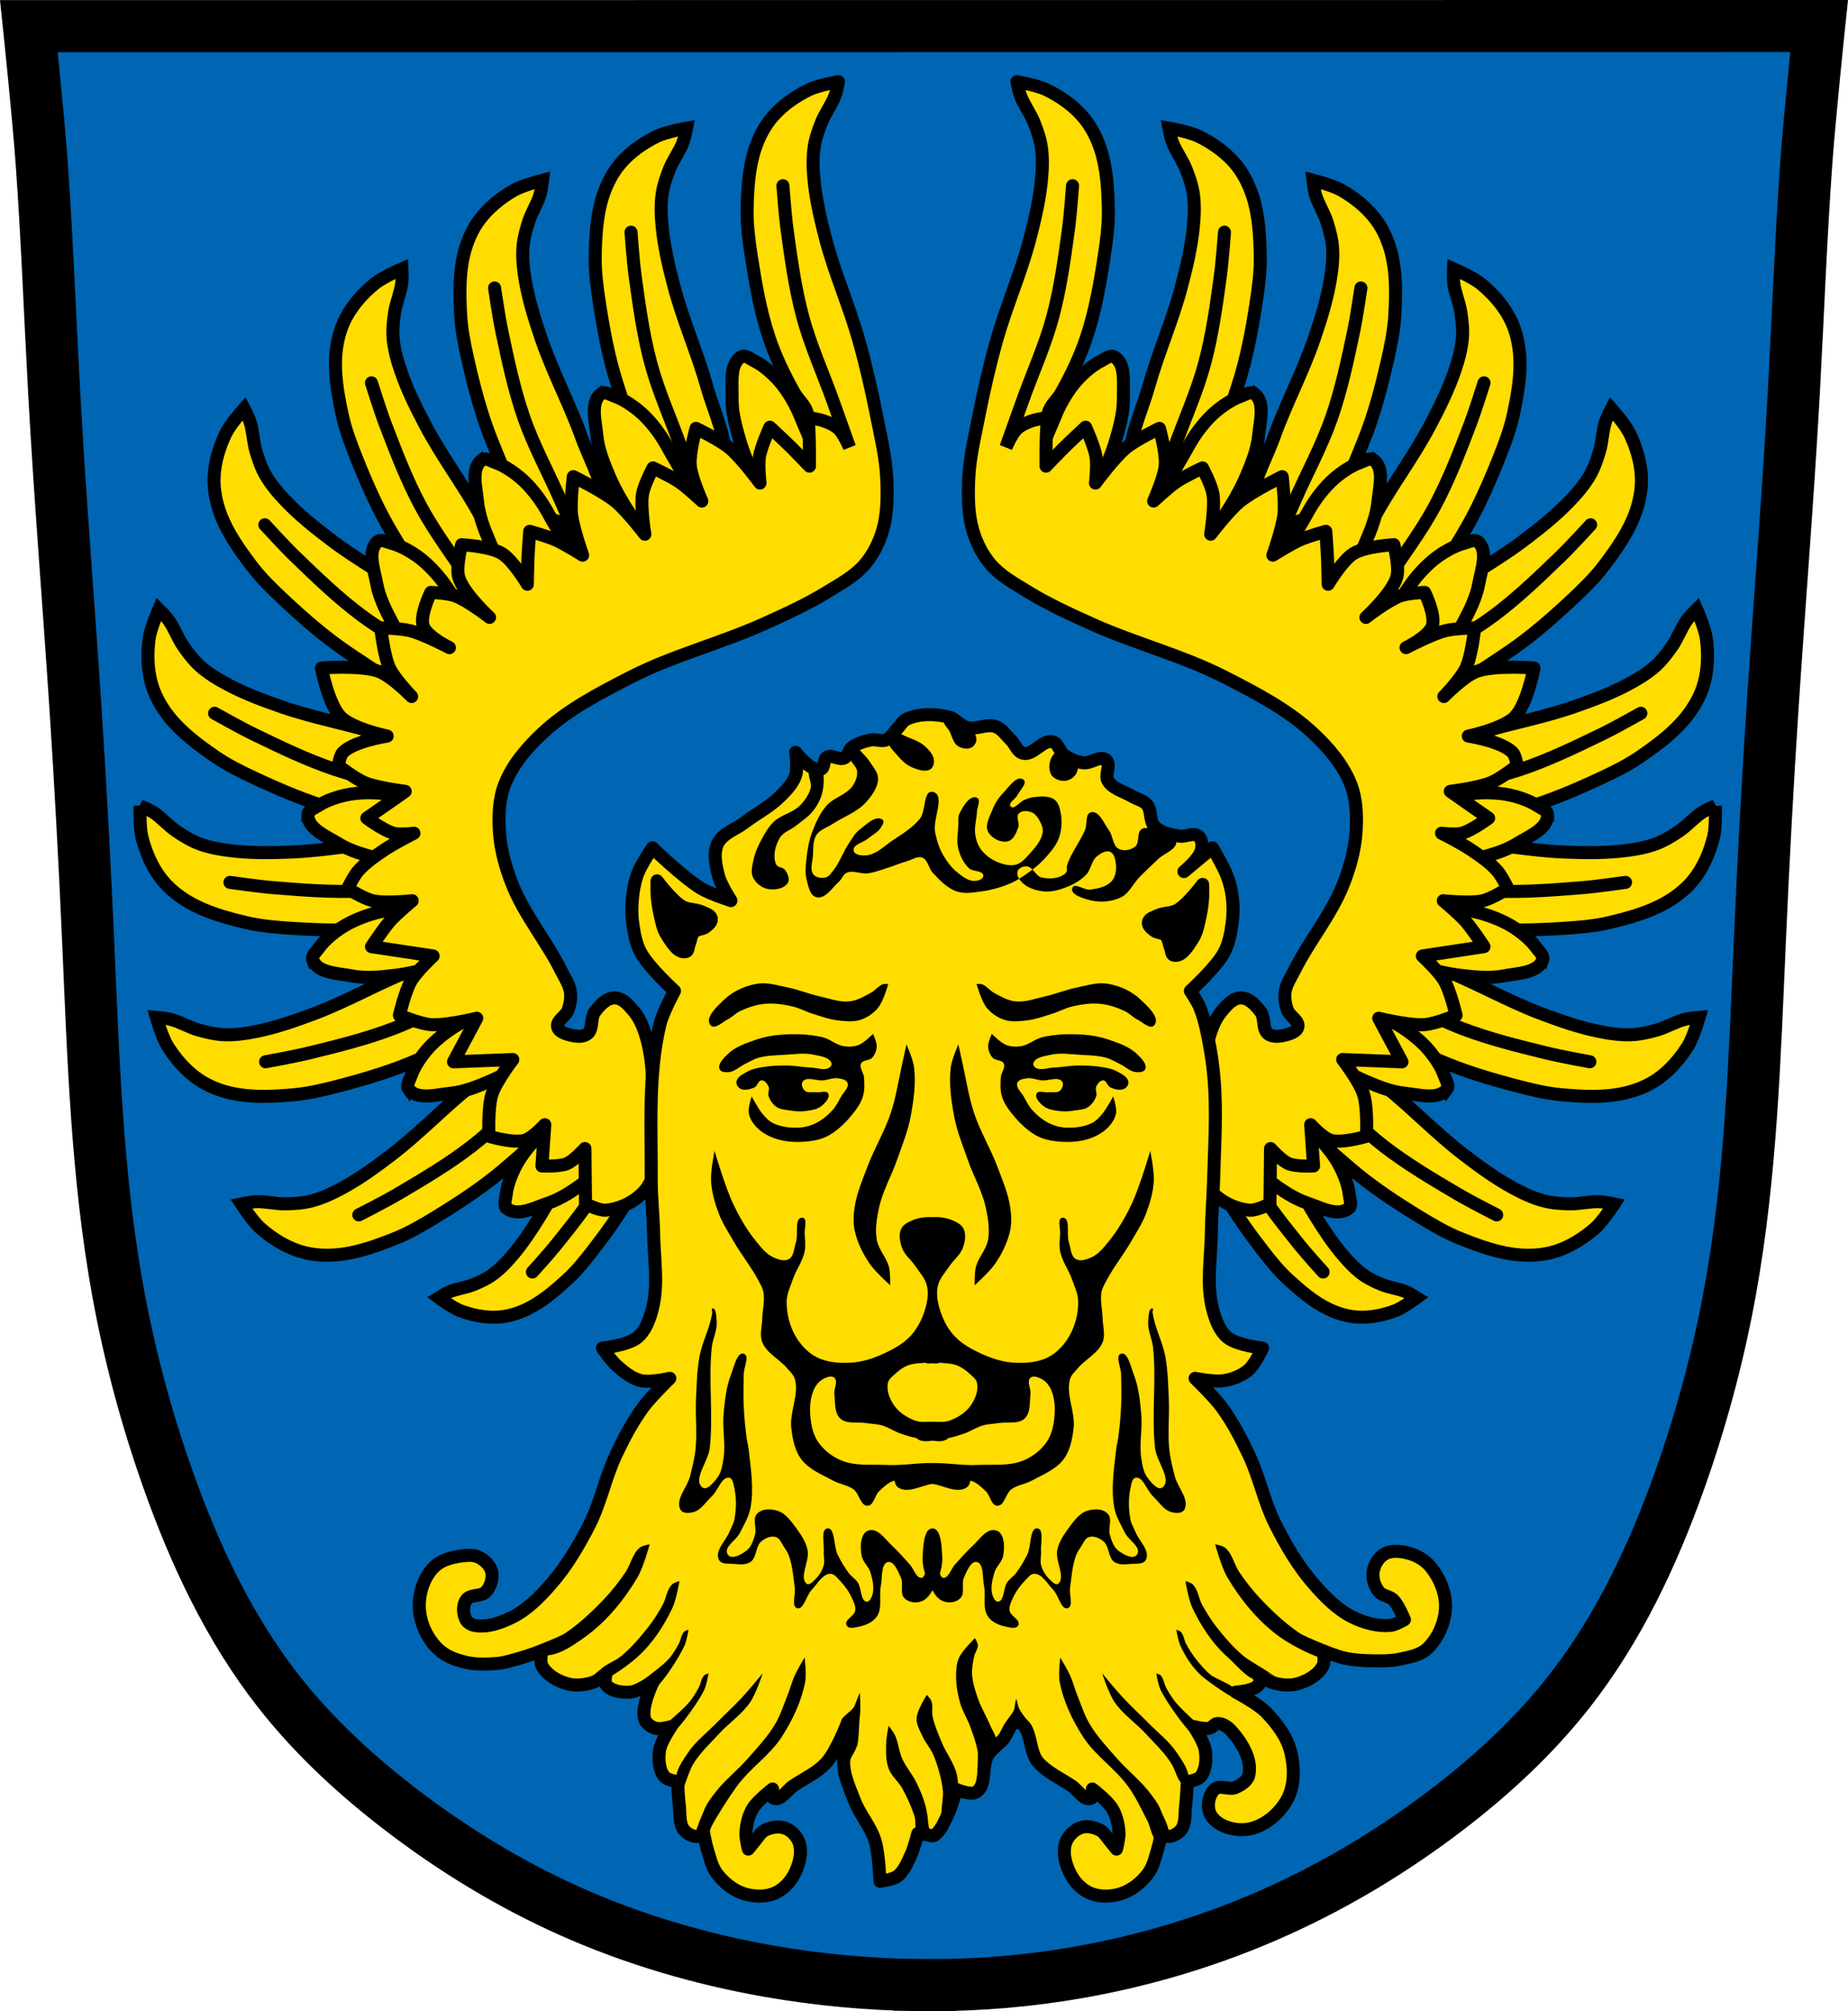 <?xml version="1.0" encoding="UTF-8" standalone="no"?>
<!-- Created with Inkscape (http://www.inkscape.org/) -->

<svg
   xmlns:dc="http://purl.org/dc/elements/1.1/"
   xmlns:cc="http://creativecommons.org/ns#"
   xmlns:rdf="http://www.w3.org/1999/02/22-rdf-syntax-ns#"
   xmlns:svg="http://www.w3.org/2000/svg"
   xmlns="http://www.w3.org/2000/svg"
   xmlns:sodipodi="http://sodipodi.sourceforge.net/DTD/sodipodi-0.dtd"
   xmlns:inkscape="http://www.inkscape.org/namespaces/inkscape"
   width="709.976"
   height="772.543"
   id="svg2"
   version="1.1"
   inkscape:version="0.92.5 (2060ec1f9f, 2020-04-08)"
   sodipodi:docname="Wappen_von_Alteglofsheim.svg">
  <defs
     id="defs4">
    <inkscape:path-effect
       is_visible="true"
       id="path-effect3875"
       effect="spiro" />
    <inkscape:path-effect
       is_visible="true"
       id="path-effect3875-7"
       effect="spiro" />
    <inkscape:path-effect
       is_visible="true"
       id="path-effect3904"
       effect="spiro" />
  </defs>
  <sodipodi:namedview
     id="base"
     pagecolor="#ffffff"
     bordercolor="#666666"
     borderopacity="1.0"
     inkscape:pageopacity="0.0"
     inkscape:pageshadow="2"
     inkscape:zoom="1.0264801"
     inkscape:cx="354.98784"
     inkscape:cy="386.27149"
     inkscape:document-units="px"
     inkscape:current-layer="layer1"
     showgrid="false"
     inkscape:window-width="1920"
     inkscape:window-height="1046"
     inkscape:window-x="-11"
     inkscape:window-y="-11"
     inkscape:window-maximized="1"
     inkscape:snap-midpoints="true"
     inkscape:snap-smooth-nodes="true"
     inkscape:object-nodes="true"
     fit-margin-top="0"
     fit-margin-left="0"
     fit-margin-right="0"
     fit-margin-bottom="0"
     inkscape:snap-nodes="false"
     showguides="true"
     inkscape:guide-bbox="true" />
  <g
     inkscape:label="Ebene 1"
     inkscape:groupmode="layer"
     id="layer1"
     transform="translate(-12.637,-265.056)">
    <path
       style="fill:#0066b3;fill-opacity:1;stroke:#000000;stroke-width:1px;stroke-linecap:butt;stroke-linejoin:miter;stroke-opacity:1"
       d="m 26.994,275.3 684.133,0.443 -7.965,117.71 -6.638,117.267 -8.408,124.79 -6.638,107.974 -3.54,26.109 -14.161,46.464 -12.391,35.401 -7.523,13.718 -35.401,55.315 -20.356,22.126 -48.677,38.499 -46.022,23.896 -36.286,12.833 -72.573,11.063 -62.838,-4.868 -66.378,-15.488 -82.751,-40.269 -52.66,-57.085 -10.62,-12.833 -38.499,-90.716 -21.683,-141.606 -4.868,-123.905 -4.425,-59.74 -9.735,-146.031 z"
       id="path3092"
       inkscape:connector-curvature="0" />
    <path
       style="fill:none;stroke:#000000;stroke-width:20;stroke-linecap:butt;stroke-linejoin:miter;stroke-miterlimit:4;stroke-dasharray:none;stroke-opacity:1"
       d="m 10,10.041 c 0,0 3.615,34.611 4.871,51.965 2.153,29.739 3.224,59.544 4.873,89.314 2.22,40.086 5.489,80.108 8.119,120.17 1.953,29.752 3.554,59.527 4.871,89.314 1.993,45.081 3.356,90.375 11.367,134.783 4.481,24.837 11.031,49.295 19.486,73.074 10.242,28.803 23.436,56.859 42.275,80.934 13.561,17.329 29.874,32.368 47.355,45.73 20.006,15.292 41.651,28.489 64.641,38.764 24.324,10.871 50.081,18.439 76.322,23.051 19.159,3.367 38.593,5.145 58.045,5.357 v 0.01 c 0.347,0.005 0.694,-0.002 1.041,0.002 0.938,0.007 1.875,0.031 2.812,0.031 v -0.025 c 19.201,0.038 38.406,-1.597 57.316,-4.924 26.352,-4.636 52.139,-12.524 76.521,-23.543 22.944,-10.369 44.621,-23.494 64.641,-38.764 17.496,-13.345 33.8,-28.399 47.355,-45.732 18.831,-24.08 32.029,-52.13 42.273,-80.932 8.458,-23.778 15.006,-48.239 19.486,-73.076 8.01,-44.408 9.375,-89.703 11.369,-134.783 1.317,-29.787 2.918,-59.562 4.871,-89.314 2.63,-40.062 5.899,-80.082 8.119,-120.168 1.649,-29.771 2.719,-59.576 4.871,-89.314 C 694.16,44.611 697.777,10 697.777,10 Z"
       transform="translate(13.736,265.057)"
       id="path3873"
       inkscape:connector-curvature="0"
       sodipodi:nodetypes="csssssssssscccccsssssssssscc" />
    <g
       id="g10644" />
    <path
       id="path10197-4-6-1-2-7-2"
       d="m 208.985,669.151 c -5.217,3.808 -9.892,8.654 -14.938,12.656 -10.684,8.475 -20.106,18.495 -30.938,26.781 -6.091,4.659 -12.344,9.234 -19.094,12.875 -3.736,2.016 -7.641,3.839 -11.75,4.906 -3.2,0.831 -6.538,1.028 -9.844,1.094 -3.874,0.077 -7.722,-0.969 -11.594,-0.812 -1.841,0.074 -5.469,0.844 -5.469,0.844 0,0 4.322,6.682 7.281,9.281 4.32,3.795 9.382,7.013 14.844,8.812 4.59,1.513 9.622,1.878 14.438,1.469 7.716,-0.656 15.178,-3.36 22.375,-6.219 5.55,-2.205 10.75,-5.259 15.844,-8.375 9.1,-5.566 18.081,-11.441 26.188,-18.375 6.137,-5.25 12.405,-10.581 17.938,-16.5 h -6.375 c -4.931,0 -8.906,-3.976 -8.906,-8.906 z"
       style="fill:#ffdd00;fill-opacity:1;stroke:#000000;stroke-width:5;stroke-linecap:butt;stroke-linejoin:miter;stroke-miterlimit:4;stroke-dasharray:none;stroke-opacity:1"
       inkscape:connector-curvature="0" />
    <path
       style="fill:none;fill-opacity:1;stroke:#000000;stroke-width:5;stroke-linecap:round;stroke-linejoin:miter;stroke-miterlimit:4;stroke-dasharray:none;stroke-opacity:1"
       d="m 229.556,690.694 c 0,0 -1.692,-5.591 -1.842,-8.48 -0.112,-2.166 -0.08,-4.449 0.715,-6.468 0.986,-2.505 4.823,-6.477 4.823,-6.477 0,0 -9.255,8.443 -13.876,12.671 -8.506,7.781 -16.376,16.317 -25.497,23.367 -8.974,6.938 -18.798,12.727 -28.57,18.488 -4.831,2.848 -14.835,7.933 -14.835,7.933"
       id="path10193-9-0-3-5-0-3-6"
       inkscape:connector-curvature="0"
       sodipodi:nodetypes="caacaaac" />
    <path
       id="path10197-4-6-1-2-7-2-1"
       d="m 234.423,705.557 c -4.924,8.779 -8.973,18.071 -14.281,26.625 -3.326,5.359 -6.809,10.67 -10.938,15.438 -2.286,2.639 -4.745,5.2 -7.594,7.219 -2.219,1.572 -4.727,2.705 -7.25,3.719 -2.957,1.188 -6.225,1.501 -9.156,2.75 -1.394,0.594 -3.969,2.219 -3.969,2.219 0,0 5.279,3.895 8.312,5.031 4.429,1.659 9.276,2.646 14,2.438 3.971,-0.175 7.916,-1.344 11.5,-3.062 5.743,-2.754 10.705,-7.016 15.406,-11.312 3.625,-3.313 6.741,-7.15 9.75,-11.031 5.376,-6.933 10.569,-14.085 14.781,-21.781 2.656,-4.852 5.362,-9.774 7.656,-14.844 h -21.219 c -2.846,0 -5.373,-1.34 -7,-3.406 z"
       style="fill:#ffdd00;fill-opacity:1;stroke:#000000;stroke-width:5;stroke-linecap:butt;stroke-linejoin:miter;stroke-miterlimit:4;stroke-dasharray:none;stroke-opacity:1"
       inkscape:connector-curvature="0" />
    <path
       style="fill:none;fill-opacity:1;stroke:#000000;stroke-width:5;stroke-linecap:round;stroke-linejoin:miter;stroke-miterlimit:4;stroke-dasharray:none;stroke-opacity:1"
       d="m 266.03,699.041 c 0,0 -2.931,-3.806 -3.888,-5.984 -0.718,-1.633 -1.358,-3.398 -1.335,-5.182 0.028,-2.214 1.821,-6.387 1.821,-6.387 0,0 -4.656,9.191 -6.978,13.789 -4.273,8.464 -7.837,17.322 -12.796,25.403 -4.879,7.952 -10.746,15.268 -16.582,22.546 -2.885,3.598 -9.096,10.425 -9.096,10.425"
       id="path10193-9-0-3-5-0-3-6-6"
       inkscape:connector-curvature="0"
       sodipodi:nodetypes="caacaaac" />
    <path
       style="fill:#ffdd00;fill-opacity:1;stroke:#000000;stroke-width:5;stroke-linecap:butt;stroke-linejoin:miter;stroke-miterlimit:4;stroke-dasharray:none;stroke-opacity:1"
       d="m 199.371,627.676 c -10.097,0.219 -19.224,6.242 -28.609,9.973 -12.673,5.038 -24.576,11.918 -37.335,16.732 -7.175,2.707 -14.465,5.262 -21.977,6.804 -4.159,0.854 -8.424,1.494 -12.667,1.332 -3.304,-0.126 -6.572,-0.897 -9.756,-1.786 -3.732,-1.042 -7.111,-3.169 -10.863,-4.135 -1.784,-0.459 -5.474,-0.773 -5.474,-0.773 0,0 2.217,7.664 4.303,11.006 3.044,4.878 6.96,9.407 11.671,12.703 3.96,2.771 8.662,4.562 13.391,5.557 7.578,1.595 15.511,1.166 23.227,0.501 5.95,-0.512 11.805,-1.928 17.581,-3.444 10.318,-2.708 20.618,-5.761 30.378,-10.066 11.801,-5.206 23.993,-10.488 33.754,-18.92 5.998,-5.181 16.942,-11.285 14.517,-18.831 -2.358,-7.336 -14.435,-6.823 -22.139,-6.656 z"
       id="path10197-4-6-1-2-7"
       inkscape:connector-curvature="0"
       sodipodi:nodetypes="aaaaaaacaaaaaaaaa" />
    <path
       style="fill:none;fill-opacity:1;stroke:#000000;stroke-width:5;stroke-linecap:round;stroke-linejoin:miter;stroke-miterlimit:4;stroke-dasharray:none;stroke-opacity:1"
       d="m 202.221,656.378 c 0,0 -0.009,-5.841 0.679,-8.651 0.516,-2.107 1.206,-4.284 2.548,-5.987 1.666,-2.114 6.484,-4.812 6.484,-4.812 0,0 -11.295,5.419 -16.938,8.136 -10.387,5.001 -20.382,10.907 -31.148,15.031 -10.593,4.058 -21.668,6.772 -32.685,9.474 -5.446,1.335 -16.491,3.323 -16.491,3.323"
       id="path10193-9-0-3-5-0-3"
       inkscape:connector-curvature="0"
       sodipodi:nodetypes="caacaaac" />
    <path
       id="path10197-4-6-1-2-75"
       d="m 66.485,574.588 c 0,0 -0.302,7.953 0.625,11.781 1.354,5.588 3.659,11.138 7.094,15.75 2.886,3.876 6.793,7.035 10.969,9.469 6.691,3.899 14.342,6.015 21.875,7.812 5.808,1.386 11.822,1.871 17.781,2.25 10.646,0.677 21.381,1.015 32,0 9.235,-0.882 18.649,-1.754 27.656,-4 v -31.219 c -6.356,0.153 -12.865,1.382 -19.188,1.75 -13.615,0.793 -27.061,3.603 -40.688,4.156 -7.663,0.311 -15.384,0.432 -23,-0.469 -4.216,-0.498 -8.462,-1.23 -12.438,-2.719 -3.096,-1.16 -5.976,-2.935 -8.719,-4.781 -3.214,-2.164 -5.743,-5.246 -9,-7.344 -1.549,-0.998 -4.969,-2.438 -4.969,-2.438 z"
       style="fill:#ffdd00;fill-opacity:1;stroke:#000000;stroke-width:5;stroke-linecap:butt;stroke-linejoin:miter;stroke-miterlimit:4;stroke-dasharray:none;stroke-opacity:1"
       inkscape:connector-curvature="0" />
    <path
       style="fill:none;fill-opacity:1;stroke:#000000;stroke-width:5;stroke-linecap:round;stroke-linejoin:miter;stroke-miterlimit:4;stroke-dasharray:none;stroke-opacity:1"
       d="m 189.274,615.874 c 0,0 1.83,-5.547 3.367,-7.997 1.153,-1.837 2.493,-3.686 4.303,-4.881 2.247,-1.482 7.67,-2.527 7.67,-2.527 0,0 -12.426,1.588 -18.638,2.391 -11.433,1.478 -22.779,3.938 -34.296,4.464 -11.332,0.518 -22.698,-0.392 -34.006,-1.295 -5.59,-0.447 -16.699,-2.037 -16.699,-2.037"
       id="path10193-9-0-3-5-0-4"
       inkscape:connector-curvature="0"
       sodipodi:nodetypes="caacaaac" />
    <path
       style="fill:#ffdd00;fill-opacity:1;stroke:#000000;stroke-width:5;stroke-linecap:butt;stroke-linejoin:miter;stroke-miterlimit:4;stroke-dasharray:none;stroke-opacity:1"
       d="m 189.16,558.228 c -7.916,-6.271 -18.788,-7.454 -28.396,-10.566 -12.974,-4.203 -26.529,-6.495 -39.427,-10.926 -7.253,-2.491 -14.497,-5.173 -21.267,-8.777 -3.748,-1.995 -7.441,-4.223 -10.605,-7.053 -2.464,-2.204 -4.49,-4.882 -6.375,-7.598 -2.209,-3.183 -3.456,-6.976 -5.73,-10.113 -1.081,-1.492 -3.723,-4.086 -3.723,-4.086 0,0 -3.181,7.317 -3.706,11.221 -0.767,5.699 -0.639,11.684 0.887,17.228 1.283,4.66 3.762,9.038 6.769,12.821 4.819,6.062 11.203,10.791 17.569,15.2 4.909,3.4 10.321,6.044 15.737,8.561 9.674,4.495 19.554,8.714 29.817,11.623 12.409,3.518 25.169,7.225 38.065,6.956 7.924,-0.165 20.246,2.114 23.191,-5.245 2.863,-7.154 -6.766,-14.462 -12.806,-19.247 z"
       id="path10197-4-6-1-2"
       inkscape:connector-curvature="0"
       sodipodi:nodetypes="aaaaaaacaaaaaaaaa" />
    <path
       style="fill:none;fill-opacity:1;stroke:#000000;stroke-width:5;stroke-linecap:round;stroke-linejoin:miter;stroke-miterlimit:4;stroke-dasharray:none;stroke-opacity:1"
       d="m 173.049,582.152 c 0,0 3.719,-4.505 6.041,-6.229 1.741,-1.293 3.661,-2.53 5.781,-2.986 2.632,-0.566 8.064,0.429 8.064,0.429 0,0 -12.155,-3.03 -18.235,-4.537 -11.19,-2.773 -22.655,-4.599 -33.577,-8.289 -10.747,-3.63 -21.008,-8.604 -31.216,-13.55 -5.046,-2.445 -14.821,-7.959 -14.821,-7.959"
       id="path10193-9-0-3-5-0"
       inkscape:connector-curvature="0"
       sodipodi:nodetypes="caacaaac" />
    <path
       style="fill:#ffdd00;fill-opacity:1;stroke:#000000;stroke-width:5;stroke-linecap:butt;stroke-linejoin:miter;stroke-miterlimit:4;stroke-dasharray:none;stroke-opacity:1"
       d="m 197.806,514.153 c -5.571,-8.424 -15.535,-12.931 -23.697,-18.879 -11.022,-8.032 -23.19,-14.43 -34.069,-22.655 -6.117,-4.625 -12.167,-9.428 -17.479,-14.96 -2.941,-3.062 -5.757,-6.329 -7.883,-10.004 -1.656,-2.862 -2.747,-6.037 -3.693,-9.205 -1.109,-3.712 -1.113,-7.705 -2.297,-11.394 -0.563,-1.754 -2.266,-5.042 -2.266,-5.042 0,0 -5.3,5.964 -7.014,9.511 -2.503,5.177 -4.244,10.904 -4.519,16.648 -0.231,4.827 0.762,9.76 2.443,14.291 2.693,7.261 7.288,13.742 11.966,19.914 3.607,4.759 7.927,8.957 12.291,13.033 7.795,7.283 15.871,14.367 24.719,20.326 10.698,7.205 21.67,14.7 34.009,18.458 7.582,2.309 18.583,8.31 23.671,2.234 4.947,-5.908 -1.929,-15.849 -6.18,-22.276 z"
       id="path10197-4-6-1"
       inkscape:connector-curvature="0"
       sodipodi:nodetypes="aaaaaaacaaaaaaaaa" />
    <path
       style="fill:none;fill-opacity:1;stroke:#000000;stroke-width:5;stroke-linecap:round;stroke-linejoin:miter;stroke-miterlimit:4;stroke-dasharray:none;stroke-opacity:1"
       d="m 175.049,531.874 c 0,0 4.936,-3.124 7.679,-4.04 2.057,-0.687 4.266,-1.265 6.424,-1.039 2.677,0.281 7.53,2.918 7.53,2.918 0,0 -10.608,-6.663 -15.917,-9.987 -9.771,-6.118 -20.098,-11.422 -29.329,-18.328 -9.083,-6.795 -17.287,-14.715 -25.448,-22.593 -4.035,-3.894 -11.607,-12.177 -11.607,-12.177"
       id="path10193-9-0-3-5"
       inkscape:connector-curvature="0"
       sodipodi:nodetypes="caacaaac" />
    <path
       style="fill:#ffdd00;fill-opacity:1;stroke:#000000;stroke-width:5;stroke-linecap:butt;stroke-linejoin:miter;stroke-miterlimit:4;stroke-dasharray:none;stroke-opacity:1"
       d="m 210.764,490.523 c -1.475,-9.991 -8.589,-18.297 -13.459,-27.144 -6.577,-11.947 -14.887,-22.9 -21.253,-34.96 -3.58,-6.782 -7.023,-13.697 -9.489,-20.959 -1.365,-4.02 -2.532,-8.173 -2.899,-12.402 -0.286,-3.294 0.071,-6.632 0.557,-9.903 0.569,-3.832 2.258,-7.45 2.749,-11.294 0.233,-1.828 0.085,-5.527 0.085,-5.527 0,0 -7.329,3.155 -10.385,5.64 -4.461,3.628 -8.466,8.077 -11.15,13.162 -2.256,4.274 -3.447,9.163 -3.846,13.979 -0.639,7.718 0.775,15.536 2.396,23.108 1.25,5.839 3.383,11.473 5.607,17.015 3.973,9.9 8.284,19.74 13.772,28.888 6.635,11.061 13.396,22.5 22.978,31.134 5.888,5.305 13.308,15.404 20.492,12.058 6.985,-3.254 4.972,-15.172 3.846,-22.796 z"
       id="path10197-4-6"
       inkscape:connector-curvature="0"
       sodipodi:nodetypes="aaaaaaacaaaaaaaaa" />
    <path
       style="fill:none;fill-opacity:1;stroke:#000000;stroke-width:5;stroke-linecap:round;stroke-linejoin:miter;stroke-miterlimit:4;stroke-dasharray:none;stroke-opacity:1"
       d="m 182.641,496.927 c 0,0 5.795,-0.737 8.668,-0.404 2.155,0.25 4.4,0.663 6.258,1.782 2.305,1.39 5.583,5.834 5.583,5.834 0,0 -6.784,-10.532 -10.183,-15.793 -6.256,-9.683 -13.361,-18.865 -18.794,-29.033 -5.346,-10.005 -9.419,-20.656 -13.471,-31.25 -2.004,-5.237 -5.351,-15.949 -5.351,-15.949"
       id="path10193-9-0-3"
       inkscape:connector-curvature="0"
       sodipodi:nodetypes="caacaaac" />
    <path
       style="fill:#ffdd00;fill-opacity:1;stroke:#000000;stroke-width:5;stroke-linecap:butt;stroke-linejoin:miter;stroke-miterlimit:4;stroke-dasharray:none;stroke-opacity:1"
       d="m 245.051,461.815 c 0.113,-10.099 -5.607,-19.419 -9.027,-28.922 -4.619,-12.832 -11.104,-24.954 -15.496,-37.865 -2.47,-7.26 -4.784,-14.63 -6.078,-22.189 -0.717,-4.185 -1.216,-8.469 -0.915,-12.704 0.235,-3.298 1.112,-6.539 2.106,-9.692 1.164,-3.695 3.401,-7.003 4.49,-10.721 0.518,-1.768 0.952,-5.445 0.952,-5.445 0,0 -7.733,1.964 -11.142,3.939 -4.976,2.882 -9.63,6.647 -13.08,11.247 -2.899,3.866 -4.844,8.507 -5.995,13.201 -1.843,7.521 -1.675,15.465 -1.265,23.198 0.317,5.963 1.538,11.862 2.864,17.684 2.368,10.401 5.08,20.796 9.062,30.693 4.815,11.966 9.694,24.325 17.8,34.358 4.981,6.165 10.722,17.304 18.343,15.128 7.41,-2.116 7.294,-14.203 7.38,-21.908 z"
       id="path10197-4"
       inkscape:connector-curvature="0"
       sodipodi:nodetypes="aaaaaaacaaaaaaaaa" />
    <path
       style="fill:none;fill-opacity:1;stroke:#000000;stroke-width:5;stroke-linecap:round;stroke-linejoin:miter;stroke-miterlimit:4;stroke-dasharray:none;stroke-opacity:1"
       d="m 216.271,463.72 c 0,0 5.838,0.183 8.624,0.963 2.089,0.585 4.242,1.346 5.9,2.743 2.058,1.735 4.597,6.639 4.597,6.639 0,0 -5.044,-11.467 -7.575,-17.197 -4.657,-10.546 -10.231,-20.73 -13.999,-31.625 -3.708,-10.72 -6.056,-21.879 -8.394,-32.979 -1.156,-5.487 -2.779,-16.592 -2.779,-16.592"
       id="path10193-9-0"
       inkscape:connector-curvature="0"
       sodipodi:nodetypes="caacaaac" />
    <path
       style="fill:#ffdd00;fill-opacity:1;stroke:#000000;stroke-width:5;stroke-linecap:butt;stroke-linejoin:miter;stroke-miterlimit:4;stroke-dasharray:none;stroke-opacity:1"
       d="m 291.165,443.204 c 0.838,-10.064 -4.198,-19.772 -6.927,-29.495 -3.685,-13.13 -9.283,-25.687 -12.737,-38.88 -1.942,-7.419 -3.721,-14.936 -4.469,-22.568 -0.414,-4.225 -0.605,-8.534 0,-12.737 0.471,-3.272 1.579,-6.442 2.796,-9.516 1.427,-3.602 3.895,-6.741 5.248,-10.371 0.643,-1.727 1.341,-5.363 1.341,-5.363 0,0 -7.854,1.404 -11.396,3.128 -5.17,2.517 -10.083,5.938 -13.854,10.279 -3.17,3.648 -5.442,8.137 -6.927,12.737 -2.379,7.37 -2.781,15.304 -2.927,23.047 -0.112,5.97 0.683,11.941 1.587,17.844 1.615,10.545 3.573,21.108 6.834,31.264 3.943,12.281 7.922,24.958 15.287,35.547 4.525,6.506 9.452,18.029 17.209,16.406 7.543,-1.578 8.295,-13.642 8.934,-21.322 z"
       id="path10197"
       inkscape:connector-curvature="0"
       sodipodi:nodetypes="aaaaaaacaaaaaaaaa" />
    <path
       style="fill:none;fill-opacity:1;stroke:#000000;stroke-width:5;stroke-linecap:round;stroke-linejoin:miter;stroke-miterlimit:4;stroke-dasharray:none;stroke-opacity:1"
       d="m 262.322,443.037 c 0,0 5.81,0.602 8.532,1.58 2.041,0.734 4.134,1.647 5.688,3.16 1.929,1.878 4.108,6.952 4.108,6.952 0,0 -4.208,-11.799 -6.32,-17.696 -3.887,-10.853 -8.716,-21.411 -11.692,-32.549 -2.928,-10.959 -4.469,-22.257 -6.004,-33.497 -0.759,-5.556 -1.58,-16.748 -1.58,-16.748"
       id="path10193-9"
       inkscape:connector-curvature="0"
       sodipodi:nodetypes="caacaaac" />
    <path
       style="fill:#ffdd00;fill-opacity:1;stroke:#000000;stroke-width:5;stroke-linecap:butt;stroke-linejoin:miter;stroke-miterlimit:4;stroke-dasharray:none;stroke-opacity:1"
       d="m 297.47,402.107 c -4.644,2.653 -3.446,10.295 -3.575,15.641 -0.134,5.521 1.357,11.01 2.905,16.312 1.694,5.802 4.183,11.373 6.927,16.759 1.745,3.426 2.447,8.445 6.033,9.832 2.243,0.867 4.742,-1.007 6.927,-2.011 2.102,-0.966 4.106,-2.234 5.81,-3.799 1.602,-1.472 3.576,-3.01 4.022,-5.139 1.717,-8.205 -3.172,-16.562 -6.256,-24.356 -1.594,-4.03 -3.718,-7.884 -6.257,-11.396 -1.729,-2.392 -3.793,-4.558 -6.033,-6.48 -1.709,-1.466 -3.561,-2.814 -5.586,-3.799 -1.546,-0.752 -3.423,-2.417 -4.916,-1.564 z"
       id="path10065"
       inkscape:connector-curvature="0"
       sodipodi:nodetypes="aaaaaaaaaaaaa" />
    <path
       style="fill:#ffdd00;fill-opacity:1;stroke:#000000;stroke-width:5;stroke-linecap:butt;stroke-linejoin:miter;stroke-miterlimit:4;stroke-dasharray:none;stroke-opacity:1"
       d="m 243.611,416.256 c -4.296,3.186 -2.197,10.631 -1.691,15.956 0.523,5.498 2.656,10.771 4.823,15.851 2.372,5.56 5.505,10.795 8.87,15.817 2.14,3.194 3.433,8.094 7.159,9.045 2.33,0.594 4.589,-1.564 6.639,-2.82 1.973,-1.209 3.811,-2.706 5.317,-4.462 1.416,-1.652 3.193,-3.414 3.383,-5.581 0.73,-8.35 -5.119,-16.067 -9.107,-23.44 -2.062,-3.811 -4.629,-7.386 -7.567,-10.571 -2.001,-2.169 -4.308,-4.075 -6.761,-5.717 -1.871,-1.253 -3.87,-2.371 -5.998,-3.108 -1.625,-0.563 -3.686,-1.993 -5.067,-0.969 z"
       id="path10065-8"
       inkscape:connector-curvature="0"
       sodipodi:nodetypes="aaaaaaaaaaaaa" />
    <path
       style="fill:#ffdd00;fill-opacity:1;stroke:#000000;stroke-width:5;stroke-linecap:butt;stroke-linejoin:miter;stroke-miterlimit:4;stroke-dasharray:none;stroke-opacity:1"
       d="m 197.776,441.72 c -4.296,3.186 -2.197,10.631 -1.691,15.956 0.523,5.498 2.656,10.771 4.823,15.851 2.372,5.56 5.505,10.795 8.87,15.817 2.14,3.194 3.433,8.094 7.159,9.045 2.33,0.594 4.589,-1.564 6.639,-2.82 1.973,-1.209 3.811,-2.706 5.317,-4.462 1.416,-1.652 3.193,-3.414 3.383,-5.581 0.73,-8.35 -5.119,-16.067 -9.107,-23.44 -2.062,-3.811 -4.629,-7.386 -7.567,-10.571 -2.001,-2.169 -4.308,-4.075 -6.761,-5.717 -1.871,-1.253 -3.87,-2.371 -5.998,-3.108 -1.625,-0.563 -3.686,-1.993 -5.067,-0.969 z"
       id="path10065-8-8"
       inkscape:connector-curvature="0"
       sodipodi:nodetypes="aaaaaaaaaaaaa" />
    <path
       style="fill:#ffdd00;fill-opacity:1;stroke:#000000;stroke-width:5;stroke-linecap:butt;stroke-linejoin:miter;stroke-miterlimit:4;stroke-dasharray:none;stroke-opacity:1"
       d="m 157.654,473.133 c -4.007,3.543 -1.278,10.781 -0.317,16.042 0.993,5.433 3.57,10.504 6.164,15.379 2.84,5.336 6.41,10.283 10.193,14.998 2.406,2.999 4.115,7.77 7.908,8.398 2.372,0.392 4.438,-1.951 6.373,-3.379 1.862,-1.374 3.565,-3.022 4.915,-4.902 1.269,-1.767 2.889,-3.675 2.892,-5.85 0.011,-8.382 -6.477,-15.569 -11.083,-22.573 -2.381,-3.621 -5.245,-6.962 -8.445,-9.884 -2.18,-1.99 -4.642,-3.691 -7.226,-5.116 -1.972,-1.088 -4.059,-2.03 -6.242,-2.582 -1.667,-0.421 -3.843,-1.67 -5.131,-0.531 z"
       id="path10065-8-8-2"
       inkscape:connector-curvature="0"
       sodipodi:nodetypes="aaaaaaaaaaaaa" />
    <path
       style="fill:#ffdd00;fill-opacity:1;stroke:#000000;stroke-width:5;stroke-linecap:butt;stroke-linejoin:miter;stroke-miterlimit:4;stroke-dasharray:none;stroke-opacity:1"
       d="m 130.916,578.068 c -0.066,5.348 7.13,8.186 11.674,11.007 4.692,2.913 10.18,4.408 15.535,5.759 5.861,1.479 11.924,2.155 17.958,2.518 3.838,0.231 8.521,2.169 11.533,-0.221 1.884,-1.494 1.534,-4.599 1.775,-6.991 0.232,-2.302 0.154,-4.671 -0.332,-6.933 -0.457,-2.127 -0.783,-4.608 -2.393,-6.071 -6.204,-5.637 -15.886,-5.655 -24.169,-6.945 -4.282,-0.667 -8.681,-0.789 -12.995,-0.379 -2.938,0.279 -5.852,0.961 -8.643,1.919 -2.13,0.731 -4.23,1.645 -6.105,2.892 -1.432,0.952 -3.818,1.726 -3.839,3.446 z"
       id="path10065-8-8-2-9"
       inkscape:connector-curvature="0"
       sodipodi:nodetypes="aaaaaaaaaaaaa" />
    <path
       style="fill:#ffdd00;fill-opacity:1;stroke:#000000;stroke-width:5;stroke-linecap:butt;stroke-linejoin:miter;stroke-miterlimit:4;stroke-dasharray:none;stroke-opacity:1"
       d="m 132.802,633.795 c 1.853,5.017 9.587,5.093 14.84,6.1 5.424,1.041 11.084,0.473 16.567,-0.181 6.002,-0.716 11.906,-2.255 17.67,-4.075 3.667,-1.158 8.733,-1.024 10.69,-4.333 1.224,-2.069 -0.213,-4.843 -0.844,-7.163 -0.607,-2.233 -1.528,-4.417 -2.791,-6.356 -1.188,-1.822 -2.381,-4.023 -4.408,-4.813 -7.81,-3.044 -16.858,0.404 -25.054,2.164 -4.237,0.91 -8.388,2.37 -12.27,4.296 -2.644,1.312 -5.12,2.992 -7.384,4.885 -1.728,1.444 -3.361,3.05 -4.666,4.885 -0.996,1.402 -2.947,2.978 -2.352,4.592 z"
       id="path10065-8-8-2-9-1"
       inkscape:connector-curvature="0"
       sodipodi:nodetypes="aaaaaaaaaaaaa" />
    <path
       style="fill:#ffdd00;fill-opacity:1;stroke:#000000;stroke-width:5;stroke-linecap:butt;stroke-linejoin:miter;stroke-miterlimit:4;stroke-dasharray:none;stroke-opacity:1"
       d="m 169.62,683.421 c 3.212,4.277 10.644,2.134 15.965,1.595 5.495,-0.556 10.755,-2.72 15.822,-4.918 5.545,-2.405 10.762,-5.57 15.763,-8.964 3.181,-2.159 8.074,-3.482 9.002,-7.213 0.58,-2.333 -1.591,-4.58 -2.86,-6.622 -1.221,-1.965 -2.728,-3.795 -4.494,-5.29 -1.66,-1.406 -3.433,-3.173 -5.601,-3.349 -8.355,-0.68 -16.036,5.215 -23.385,9.247 -3.799,2.085 -7.358,4.673 -10.526,7.63 -2.157,2.014 -4.049,4.333 -5.676,6.795 -1.242,1.879 -2.347,3.884 -3.072,6.017 -0.553,1.628 -1.971,3.698 -0.938,5.073 z"
       id="path10065-8-8-2-9-1-3"
       inkscape:connector-curvature="0"
       sodipodi:nodetypes="aaaaaaaaaaaaa" />
    <path
       style="fill:#ffdd00;fill-opacity:1;stroke:#000000;stroke-width:5;stroke-linecap:butt;stroke-linejoin:miter;stroke-miterlimit:4;stroke-dasharray:none;stroke-opacity:1"
       d="m 207.309,729.149 c 4.077,3.462 10.853,-0.27 15.923,-1.971 5.236,-1.756 9.889,-5.029 14.345,-8.291 4.877,-3.571 9.266,-7.809 13.394,-12.225 2.626,-2.809 7.105,-5.179 7.186,-9.023 0.051,-2.404 -2.563,-4.115 -4.252,-5.827 -1.625,-1.647 -3.499,-3.098 -5.551,-4.167 -1.929,-1.005 -4.049,-2.336 -6.203,-2.029 -8.298,1.182 -14.488,8.628 -20.765,14.184 -3.245,2.872 -6.144,6.183 -8.581,9.766 -1.659,2.441 -2.992,5.12 -4.035,7.881 -0.796,2.106 -1.432,4.307 -1.667,6.546 -0.18,1.71 -1.106,4.042 0.205,5.155 z"
       id="path10065-8-8-2-9-1-3-5"
       inkscape:connector-curvature="0"
       sodipodi:nodetypes="aaaaaaaaaaaaa" />
    <path
       style="fill:#ffdd00;fill-opacity:1;stroke:#000000;stroke-width:5;stroke-linecap:round;stroke-linejoin:round;stroke-miterlimit:4;stroke-dasharray:none;stroke-opacity:1"
       d="m 264.176,696.391 c -0.925,-10.58 -0.162,-21.469 -2.905,-31.73 -1.059,-3.96 -2.509,-8.028 -5.139,-11.172 -1.922,-2.298 -4.378,-5.148 -7.374,-5.139 -3.1,0.009 -5.739,2.882 -7.597,5.363 -1.793,2.394 -0.533,6.669 -2.905,8.491 -1.717,1.319 -4.382,0.98 -6.48,0.447 -1.882,-0.479 -4.484,-1.235 -4.916,-3.128 -0.565,-2.479 3.17,-4.085 4.022,-6.48 0.781,-2.193 1.218,-4.622 0.894,-6.927 -0.419,-2.973 -2.236,-5.58 -3.575,-8.268 -5.652,-11.345 -14.092,-21.29 -18.77,-33.071 -2.547,-6.414 -4.466,-13.224 -4.916,-20.11 -0.4,-6.131 -0.227,-12.601 2.011,-18.323 2.968,-7.589 8.564,-14.106 14.524,-19.664 9.747,-9.089 21.879,-15.375 33.741,-21.451 16.422,-8.412 34.576,-12.968 51.393,-20.557 8.289,-3.74 16.605,-7.534 24.356,-12.29 5.041,-3.093 10.443,-6.019 14.301,-10.502 3.238,-3.763 5.545,-8.415 6.927,-13.184 1.809,-6.244 1.815,-12.944 1.564,-19.44 -0.312,-8.064 -2.242,-15.991 -3.799,-23.909 -1.948,-9.91 -4.198,-19.772 -6.927,-29.495 -3.685,-13.13 -9.283,-25.687 -12.737,-38.88 -1.942,-7.419 -3.721,-14.936 -4.469,-22.568 -0.414,-4.225 -0.605,-8.534 0,-12.737 0.471,-3.272 1.579,-6.442 2.796,-9.516 1.427,-3.602 3.895,-6.741 5.248,-10.371 0.643,-1.727 1.341,-5.363 1.341,-5.363 0,0 -7.854,1.404 -11.396,3.128 -5.17,2.517 -10.083,5.938 -13.854,10.279 -3.17,3.648 -5.442,8.137 -6.927,12.737 -2.379,7.37 -2.781,15.304 -2.927,23.047 -0.112,5.97 0.683,11.941 1.587,17.844 1.615,10.545 3.461,21.144 6.834,31.264 2.462,7.386 5.888,14.459 9.701,21.246 1.366,2.431 3.715,4.315 4.692,6.927 0.868,2.319 0.725,4.904 0.894,7.374 0.316,4.608 0.223,13.854 0.223,13.854 0,0 -4.272,-4.516 -6.48,-6.703 -2.845,-2.818 -8.715,-8.268 -8.715,-8.268 0,0 -3.386,7.418 -4.022,11.396 -0.529,3.311 0.224,10.055 0.224,10.055 0,0 -7.072,-9.627 -11.619,-13.407 -3.851,-3.201 -12.96,-7.597 -12.96,-7.597 0,0 -2.601,9.34 -2.234,14.077 0.375,4.838 4.469,13.854 4.469,13.854 0,0 -5.566,-5.237 -8.715,-7.374 -3.143,-2.133 -10.055,-5.363 -10.055,-5.363 0,0 -3.442,6.492 -4.022,10.055 -0.827,5.081 0.894,15.418 0.894,15.418 0,0 -6.85,-8.966 -11.172,-12.513 -4.878,-4.003 -16.312,-9.608 -16.312,-9.608 0,0 -1.2,9.707 -0.67,14.524 0.59,5.37 4.246,15.641 4.246,15.641 0,0 -6.682,-4.212 -10.279,-5.81 -3.229,-1.435 -10.055,-3.352 -10.055,-3.352 0,0 -0.519,6.998 -0.67,10.502 -0.142,3.275 -0.223,9.832 -0.223,9.832 0,0 -5.447,-9.179 -9.832,-11.843 -4.495,-2.731 -15.418,-3.352 -15.418,-3.352 0,0 -2.286,8.492 -1.117,12.513 1.809,6.223 11.843,15.418 11.843,15.418 0,0 -8.313,-6.484 -13.184,-8.268 -2.967,-1.087 -9.385,-1.341 -9.385,-1.341 0,0 -4.344,8.773 -2.905,12.96 1.411,4.104 10.055,8.268 10.055,8.268 0,0 -9.707,-5.118 -14.971,-6.48 -3.695,-0.956 -11.396,-1.117 -11.396,-1.117 0,0 1.127,10.653 3.352,15.418 1.954,4.185 8.491,10.949 8.491,10.949 0,0 -7.587,-7.767 -12.513,-9.608 -6.92,-2.586 -22.122,-1.341 -22.122,-1.341 0,0 2.661,13.977 7.374,18.77 4.519,4.596 17.876,7.374 17.876,7.374 0,0 -12.756,1.952 -16.982,6.257 -1.271,1.294 -1.788,5.139 -1.788,5.139 0,0 6.37,4.957 10.055,6.48 4.928,2.036 15.641,3.352 15.641,3.352 0,0 -5.953,4.179 -8.938,6.257 -1.933,1.346 -5.81,4.022 -5.81,4.022 0,0 6.473,4.808 10.279,5.81 2.521,0.663 7.821,0 7.821,0 0,0 -7.635,3.868 -11.172,6.257 -3.644,2.461 -7.39,4.953 -10.279,8.268 -1.712,1.964 -4.022,6.704 -4.022,6.704 0,0 6.136,3.89 9.608,4.692 4.935,1.141 15.195,0 15.195,0 0,0 -5.932,4.947 -8.491,7.821 -2.695,3.026 -7.15,9.832 -7.15,9.832 l 23.686,3.575 c 0,0 -6.348,5.91 -8.491,9.608 -2.327,4.015 -4.469,13.184 -4.469,13.184 0,0 7.883,3.261 12.066,3.575 5.924,0.444 17.653,-2.458 17.653,-2.458 l -8.938,16.759 22.792,-0.894 c 0,0 -6.48,8.436 -8.044,13.407 -1.614,5.128 -1.117,16.088 -1.117,16.088 0,0 9.225,2.79 13.63,1.564 3.172,-0.883 7.821,-6.033 7.821,-6.033 l -1.117,15.865 c 0,0 6.64,0.345 9.608,-0.894 2.781,-1.161 6.927,-5.81 6.927,-5.81 l 0.223,21.228 c 0,0 5.098,2.691 7.821,2.458 5.676,-0.486 11.556,-3.437 15.195,-7.821 3.326,-4.007 3.931,-9.791 4.469,-14.971 0.371,-3.568 -0.581,-7.152 -0.894,-10.726 z"
       id="path10063"
       inkscape:connector-curvature="0"
       sodipodi:nodetypes="aaaaaaaaaaaaaaaaaaaaaaaaaaaacaaaaaaaaacacacacacacacacacacacacacacacacacacacacacacacaacacaccacacccacaccaccaaaa" />
    <path
       style="fill:none;fill-opacity:1;stroke:#000000;stroke-width:5;stroke-linecap:round;stroke-linejoin:miter;stroke-miterlimit:4;stroke-dasharray:none;stroke-opacity:1"
       d="m 320.691,425.18 c 0,0 5.81,0.602 8.532,1.58 2.041,0.734 4.134,1.647 5.688,3.16 1.929,1.878 4.108,6.952 4.108,6.952 0,0 -4.208,-11.799 -6.32,-17.696 -3.887,-10.853 -8.716,-21.411 -11.692,-32.549 -2.928,-10.959 -4.469,-22.257 -6.004,-33.497 -0.759,-5.556 -1.58,-16.748 -1.58,-16.748"
       id="path10193"
       inkscape:connector-curvature="0"
       sodipodi:nodetypes="caacaaac" />
    <path
       inkscape:connector-curvature="0"
       id="path10197-4-6-1-2-7-2-0"
       d="m 529.135,669.151 c 5.217,3.808 9.892,8.654 14.938,12.656 10.684,8.475 20.106,18.495 30.938,26.781 6.091,4.659 12.344,9.234 19.094,12.875 3.736,2.016 7.641,3.839 11.75,4.906 3.2,0.831 6.538,1.028 9.844,1.094 3.874,0.077 7.722,-0.969 11.594,-0.812 1.841,0.074 5.469,0.844 5.469,0.844 0,0 -4.322,6.682 -7.281,9.281 -4.32,3.795 -9.382,7.013 -14.844,8.812 -4.59,1.513 -9.622,1.878 -14.438,1.469 -7.716,-0.656 -15.178,-3.36 -22.375,-6.219 -5.55,-2.205 -10.75,-5.259 -15.844,-8.375 -9.1,-5.566 -18.081,-11.441 -26.187,-18.375 -6.137,-5.25 -12.405,-10.581 -17.938,-16.5 h 6.375 c 4.931,10e-6 8.906,-3.976 8.906,-8.906 z"
       style="fill:#ffdd00;fill-opacity:1;stroke:#000000;stroke-width:5;stroke-linecap:butt;stroke-linejoin:miter;stroke-miterlimit:4;stroke-dasharray:none;stroke-opacity:1" />
    <path
       style="fill:none;fill-opacity:1;stroke:#000000;stroke-width:5;stroke-linecap:round;stroke-linejoin:miter;stroke-miterlimit:4;stroke-dasharray:none;stroke-opacity:1"
       d="m 508.564,690.694 c 0,0 1.692,-5.591 1.842,-8.48 0.112,-2.166 0.08,-4.449 -0.715,-6.468 -0.986,-2.505 -4.823,-6.477 -4.823,-6.477 0,0 9.255,8.443 13.876,12.671 8.506,7.781 16.376,16.317 25.497,23.367 8.974,6.938 18.798,12.727 28.57,18.488 4.831,2.848 14.835,7.933 14.835,7.933"
       id="path10193-9-0-3-5-0-3-6-0"
       inkscape:connector-curvature="0"
       sodipodi:nodetypes="caacaaac" />
    <path
       inkscape:connector-curvature="0"
       id="path10197-4-6-1-2-7-2-1-4"
       d="m 503.697,705.557 c 4.924,8.779 8.973,18.071 14.281,26.625 3.326,5.359 6.809,10.67 10.938,15.438 2.286,2.639 4.745,5.2 7.594,7.219 2.219,1.572 4.727,2.705 7.25,3.719 2.957,1.188 6.225,1.501 9.156,2.75 1.394,0.594 3.969,2.219 3.969,2.219 0,0 -5.279,3.895 -8.312,5.031 -4.429,1.659 -9.276,2.646 -14,2.438 -3.971,-0.175 -7.916,-1.344 -11.5,-3.062 -5.743,-2.754 -10.705,-7.016 -15.406,-11.312 -3.625,-3.313 -6.741,-7.15 -9.75,-11.031 -5.376,-6.933 -10.569,-14.085 -14.781,-21.781 -2.656,-4.852 -5.362,-9.774 -7.656,-14.844 h 21.219 c 2.846,0 5.373,-1.34 7,-3.406 z"
       style="fill:#ffdd00;fill-opacity:1;stroke:#000000;stroke-width:5;stroke-linecap:butt;stroke-linejoin:miter;stroke-miterlimit:4;stroke-dasharray:none;stroke-opacity:1" />
    <path
       style="fill:none;fill-opacity:1;stroke:#000000;stroke-width:5;stroke-linecap:round;stroke-linejoin:miter;stroke-miterlimit:4;stroke-dasharray:none;stroke-opacity:1"
       d="m 472.09,699.041 c 0,0 2.931,-3.806 3.888,-5.984 0.718,-1.633 1.358,-3.398 1.335,-5.182 -0.028,-2.214 -1.821,-6.387 -1.821,-6.387 0,0 4.656,9.191 6.978,13.789 4.273,8.464 7.837,17.322 12.796,25.403 4.879,7.952 10.746,15.268 16.582,22.546 2.885,3.598 9.096,10.425 9.096,10.425"
       id="path10193-9-0-3-5-0-3-6-6-6"
       inkscape:connector-curvature="0"
       sodipodi:nodetypes="caacaaac" />
    <path
       style="fill:#ffdd00;fill-opacity:1;stroke:#000000;stroke-width:5;stroke-linecap:butt;stroke-linejoin:miter;stroke-miterlimit:4;stroke-dasharray:none;stroke-opacity:1"
       d="m 538.749,627.676 c 10.097,0.219 19.224,6.242 28.609,9.973 12.673,5.038 24.576,11.918 37.335,16.732 7.175,2.707 14.465,5.262 21.977,6.804 4.159,0.854 8.424,1.494 12.667,1.332 3.304,-0.126 6.572,-0.897 9.756,-1.786 3.732,-1.042 7.111,-3.169 10.863,-4.135 1.784,-0.459 5.474,-0.773 5.474,-0.773 0,0 -2.217,7.664 -4.303,11.006 -3.044,4.878 -6.96,9.407 -11.671,12.703 -3.96,2.771 -8.662,4.562 -13.391,5.557 -7.578,1.595 -15.511,1.166 -23.227,0.501 -5.95,-0.512 -11.805,-1.928 -17.581,-3.444 -10.318,-2.708 -20.618,-5.761 -30.378,-10.066 -11.801,-5.206 -23.993,-10.488 -33.754,-18.92 -5.998,-5.181 -16.942,-11.285 -14.517,-18.831 2.358,-7.336 14.435,-6.823 22.139,-6.656 z"
       id="path10197-4-6-1-2-7-7"
       inkscape:connector-curvature="0"
       sodipodi:nodetypes="aaaaaaacaaaaaaaaa" />
    <path
       style="fill:none;fill-opacity:1;stroke:#000000;stroke-width:5;stroke-linecap:round;stroke-linejoin:miter;stroke-miterlimit:4;stroke-dasharray:none;stroke-opacity:1"
       d="m 535.899,656.378 c 0,0 0.009,-5.841 -0.679,-8.651 -0.516,-2.107 -1.206,-4.284 -2.548,-5.987 -1.666,-2.114 -6.484,-4.812 -6.484,-4.812 0,0 11.295,5.419 16.938,8.136 10.387,5.001 20.382,10.907 31.148,15.031 10.593,4.058 21.668,6.772 32.685,9.474 5.446,1.335 16.491,3.323 16.491,3.323"
       id="path10193-9-0-3-5-0-3-1"
       inkscape:connector-curvature="0"
       sodipodi:nodetypes="caacaaac" />
    <path
       inkscape:connector-curvature="0"
       id="path10197-4-6-1-2-75-7"
       d="m 671.635,574.588 c 0,0 0.302,7.953 -0.625,11.781 -1.354,5.588 -3.659,11.138 -7.094,15.75 -2.886,3.876 -6.793,7.035 -10.969,9.469 -6.691,3.899 -14.342,6.015 -21.875,7.812 -5.808,1.386 -11.822,1.871 -17.781,2.25 -10.646,0.677 -21.381,1.015 -32,0 -9.235,-0.882 -18.649,-1.754 -27.656,-4 v -31.219 c 6.356,0.153 12.865,1.382 19.188,1.75 13.615,0.793 27.061,3.603 40.688,4.156 7.663,0.311 15.384,0.432 23,-0.469 4.216,-0.498 8.462,-1.23 12.438,-2.719 3.096,-1.16 5.976,-2.935 8.719,-4.781 3.214,-2.164 5.743,-5.246 9,-7.344 1.549,-0.998 4.969,-2.438 4.969,-2.438 z"
       style="fill:#ffdd00;fill-opacity:1;stroke:#000000;stroke-width:5;stroke-linecap:butt;stroke-linejoin:miter;stroke-miterlimit:4;stroke-dasharray:none;stroke-opacity:1" />
    <path
       style="fill:none;fill-opacity:1;stroke:#000000;stroke-width:5;stroke-linecap:round;stroke-linejoin:miter;stroke-miterlimit:4;stroke-dasharray:none;stroke-opacity:1"
       d="m 548.846,615.874 c 0,0 -1.83,-5.547 -3.367,-7.997 -1.153,-1.837 -2.493,-3.686 -4.303,-4.881 -2.247,-1.482 -7.67,-2.527 -7.67,-2.527 0,0 12.426,1.588 18.638,2.391 11.433,1.478 22.779,3.938 34.296,4.464 11.332,0.518 22.698,-0.392 34.006,-1.295 5.59,-0.447 16.699,-2.037 16.699,-2.037"
       id="path10193-9-0-3-5-0-4-7"
       inkscape:connector-curvature="0"
       sodipodi:nodetypes="caacaaac" />
    <path
       style="fill:#ffdd00;fill-opacity:1;stroke:#000000;stroke-width:5;stroke-linecap:butt;stroke-linejoin:miter;stroke-miterlimit:4;stroke-dasharray:none;stroke-opacity:1"
       d="m 548.96,558.228 c 7.916,-6.271 18.788,-7.454 28.396,-10.566 12.974,-4.203 26.529,-6.495 39.427,-10.926 7.253,-2.491 14.497,-5.173 21.267,-8.777 3.748,-1.995 7.441,-4.223 10.605,-7.053 2.464,-2.204 4.49,-4.882 6.375,-7.598 2.209,-3.183 3.456,-6.976 5.73,-10.113 1.081,-1.492 3.723,-4.086 3.723,-4.086 0,0 3.181,7.317 3.706,11.221 0.767,5.699 0.639,11.684 -0.887,17.228 -1.283,4.66 -3.762,9.038 -6.769,12.821 -4.819,6.062 -11.203,10.791 -17.569,15.2 -4.909,3.4 -10.321,6.044 -15.737,8.561 -9.674,4.495 -19.554,8.714 -29.817,11.623 -12.409,3.518 -25.169,7.225 -38.065,6.956 -7.924,-0.165 -20.246,2.114 -23.191,-5.245 -2.863,-7.154 6.766,-14.462 12.806,-19.247 z"
       id="path10197-4-6-1-2-3"
       inkscape:connector-curvature="0"
       sodipodi:nodetypes="aaaaaaacaaaaaaaaa" />
    <path
       style="fill:none;fill-opacity:1;stroke:#000000;stroke-width:5;stroke-linecap:round;stroke-linejoin:miter;stroke-miterlimit:4;stroke-dasharray:none;stroke-opacity:1"
       d="m 565.071,582.152 c 0,0 -3.719,-4.505 -6.041,-6.229 -1.741,-1.293 -3.661,-2.53 -5.781,-2.986 -2.632,-0.566 -8.064,0.429 -8.064,0.429 0,0 12.155,-3.03 18.235,-4.537 11.19,-2.773 22.655,-4.599 33.577,-8.289 10.747,-3.63 21.008,-8.604 31.216,-13.55 5.046,-2.445 14.821,-7.959 14.821,-7.959"
       id="path10193-9-0-3-5-0-35"
       inkscape:connector-curvature="0"
       sodipodi:nodetypes="caacaaac" />
    <path
       style="fill:#ffdd00;fill-opacity:1;stroke:#000000;stroke-width:5;stroke-linecap:butt;stroke-linejoin:miter;stroke-miterlimit:4;stroke-dasharray:none;stroke-opacity:1"
       d="m 540.314,514.153 c 5.571,-8.424 15.535,-12.931 23.697,-18.879 11.022,-8.032 23.19,-14.43 34.069,-22.655 6.117,-4.625 12.167,-9.428 17.479,-14.96 2.941,-3.062 5.757,-6.329 7.883,-10.004 1.656,-2.862 2.747,-6.037 3.693,-9.205 1.109,-3.712 1.113,-7.705 2.297,-11.394 0.563,-1.754 2.266,-5.042 2.266,-5.042 0,0 5.3,5.964 7.014,9.511 2.503,5.177 4.244,10.904 4.519,16.648 0.231,4.827 -0.762,9.76 -2.443,14.291 -2.693,7.261 -7.288,13.742 -11.966,19.914 -3.607,4.759 -7.927,8.957 -12.291,13.033 -7.795,7.283 -15.871,14.367 -24.719,20.326 -10.698,7.205 -21.67,14.7 -34.009,18.458 -7.582,2.309 -18.583,8.31 -23.671,2.234 -4.947,-5.908 1.929,-15.849 6.18,-22.277 z"
       id="path10197-4-6-1-9"
       inkscape:connector-curvature="0"
       sodipodi:nodetypes="aaaaaaacaaaaaaaaa" />
    <path
       style="fill:none;fill-opacity:1;stroke:#000000;stroke-width:5;stroke-linecap:round;stroke-linejoin:miter;stroke-miterlimit:4;stroke-dasharray:none;stroke-opacity:1"
       d="m 563.071,531.874 c 0,0 -4.936,-3.124 -7.679,-4.04 -2.057,-0.687 -4.266,-1.265 -6.424,-1.039 -2.677,0.281 -7.53,2.918 -7.53,2.918 0,0 10.608,-6.663 15.917,-9.987 9.771,-6.118 20.098,-11.422 29.329,-18.328 9.083,-6.795 17.287,-14.715 25.448,-22.593 4.035,-3.894 11.607,-12.177 11.607,-12.177"
       id="path10193-9-0-3-5-8"
       inkscape:connector-curvature="0"
       sodipodi:nodetypes="caacaaac" />
    <path
       style="fill:#ffdd00;fill-opacity:1;stroke:#000000;stroke-width:5;stroke-linecap:butt;stroke-linejoin:miter;stroke-miterlimit:4;stroke-dasharray:none;stroke-opacity:1"
       d="m 527.357,490.523 c 1.475,-9.991 8.589,-18.297 13.459,-27.144 6.577,-11.947 14.887,-22.9 21.253,-34.96 3.58,-6.782 7.023,-13.697 9.489,-20.959 1.365,-4.02 2.532,-8.173 2.899,-12.402 0.286,-3.294 -0.071,-6.632 -0.557,-9.903 -0.569,-3.832 -2.258,-7.45 -2.749,-11.294 -0.233,-1.828 -0.085,-5.527 -0.085,-5.527 0,0 7.329,3.155 10.385,5.64 4.461,3.628 8.466,8.077 11.15,13.162 2.256,4.274 3.447,9.163 3.846,13.979 0.639,7.718 -0.775,15.536 -2.396,23.108 -1.25,5.839 -3.383,11.473 -5.607,17.015 -3.973,9.9 -8.284,19.74 -13.772,28.888 -6.635,11.061 -13.396,22.5 -22.978,31.134 -5.888,5.305 -13.308,15.404 -20.492,12.058 -6.985,-3.254 -4.972,-15.172 -3.846,-22.796 z"
       id="path10197-4-6-8"
       inkscape:connector-curvature="0"
       sodipodi:nodetypes="aaaaaaacaaaaaaaaa" />
    <path
       style="fill:none;fill-opacity:1;stroke:#000000;stroke-width:5;stroke-linecap:round;stroke-linejoin:miter;stroke-miterlimit:4;stroke-dasharray:none;stroke-opacity:1"
       d="m 555.48,496.927 c 0,0 -5.795,-0.737 -8.668,-0.404 -2.155,0.25 -4.4,0.663 -6.258,1.782 -2.305,1.39 -5.583,5.834 -5.583,5.834 0,0 6.784,-10.532 10.183,-15.793 6.256,-9.683 13.361,-18.865 18.794,-29.033 5.346,-10.005 9.419,-20.656 13.471,-31.25 2.004,-5.237 5.351,-15.949 5.351,-15.949"
       id="path10193-9-0-3-2"
       inkscape:connector-curvature="0"
       sodipodi:nodetypes="caacaaac" />
    <path
       style="fill:#ffdd00;fill-opacity:1;stroke:#000000;stroke-width:5;stroke-linecap:butt;stroke-linejoin:miter;stroke-miterlimit:4;stroke-dasharray:none;stroke-opacity:1"
       d="m 493.069,461.815 c -0.113,-10.099 5.607,-19.419 9.027,-28.922 4.619,-12.832 11.104,-24.954 15.496,-37.865 2.47,-7.26 4.784,-14.63 6.078,-22.189 0.717,-4.185 1.216,-8.469 0.915,-12.704 -0.235,-3.298 -1.112,-6.539 -2.106,-9.692 -1.164,-3.695 -3.401,-7.003 -4.49,-10.721 -0.518,-1.768 -0.952,-5.445 -0.952,-5.445 0,0 7.733,1.964 11.142,3.939 4.976,2.882 9.63,6.647 13.08,11.247 2.899,3.866 4.844,8.507 5.995,13.201 1.843,7.521 1.675,15.465 1.265,23.198 -0.317,5.963 -1.538,11.862 -2.864,17.684 -2.368,10.401 -5.08,20.796 -9.062,30.693 -4.815,11.966 -9.694,24.325 -17.8,34.358 -4.981,6.165 -10.722,17.304 -18.343,15.128 -7.41,-2.116 -7.294,-14.203 -7.38,-21.908 z"
       id="path10197-4-60"
       inkscape:connector-curvature="0"
       sodipodi:nodetypes="aaaaaaacaaaaaaaaa" />
    <path
       style="fill:none;fill-opacity:1;stroke:#000000;stroke-width:5;stroke-linecap:round;stroke-linejoin:miter;stroke-miterlimit:4;stroke-dasharray:none;stroke-opacity:1"
       d="m 521.849,463.72 c 0,0 -5.838,0.183 -8.624,0.963 -2.089,0.585 -4.242,1.346 -5.9,2.743 -2.058,1.735 -4.597,6.639 -4.597,6.639 0,0 5.044,-11.467 7.575,-17.197 4.657,-10.546 10.231,-20.73 13.999,-31.625 3.708,-10.72 6.056,-21.879 8.394,-32.979 1.156,-5.487 2.779,-16.592 2.779,-16.592"
       id="path10193-9-0-38"
       inkscape:connector-curvature="0"
       sodipodi:nodetypes="caacaaac" />
    <path
       style="fill:#ffdd00;fill-opacity:1;stroke:#000000;stroke-width:5;stroke-linecap:butt;stroke-linejoin:miter;stroke-miterlimit:4;stroke-dasharray:none;stroke-opacity:1"
       d="m 446.955,443.204 c -0.838,-10.064 4.198,-19.772 6.927,-29.495 3.685,-13.13 9.283,-25.687 12.737,-38.88 1.942,-7.419 3.721,-14.936 4.469,-22.568 0.414,-4.225 0.605,-8.534 0,-12.737 -0.471,-3.272 -1.579,-6.442 -2.796,-9.516 -1.427,-3.602 -3.895,-6.741 -5.248,-10.371 -0.643,-1.727 -1.341,-5.363 -1.341,-5.363 0,0 7.854,1.404 11.396,3.128 5.17,2.517 10.083,5.938 13.854,10.279 3.17,3.648 5.442,8.137 6.927,12.737 2.379,7.37 2.781,15.304 2.927,23.047 0.112,5.97 -0.683,11.941 -1.587,17.844 -1.615,10.545 -3.573,21.108 -6.834,31.264 -3.943,12.281 -7.922,24.958 -15.287,35.547 -4.525,6.506 -9.452,18.029 -17.209,16.406 -7.543,-1.578 -8.295,-13.642 -8.934,-21.322 z"
       id="path10197-1"
       inkscape:connector-curvature="0"
       sodipodi:nodetypes="aaaaaaacaaaaaaaaa" />
    <path
       style="fill:none;fill-opacity:1;stroke:#000000;stroke-width:5;stroke-linecap:round;stroke-linejoin:miter;stroke-miterlimit:4;stroke-dasharray:none;stroke-opacity:1"
       d="m 475.798,443.037 c 0,0 -5.81,0.602 -8.532,1.58 -2.041,0.734 -4.134,1.647 -5.688,3.16 -1.929,1.878 -4.108,6.952 -4.108,6.952 0,0 4.208,-11.799 6.32,-17.696 3.887,-10.853 8.716,-21.411 11.692,-32.549 2.928,-10.959 4.469,-22.257 6.004,-33.497 0.759,-5.556 1.58,-16.748 1.58,-16.748"
       id="path10193-9-2"
       inkscape:connector-curvature="0"
       sodipodi:nodetypes="caacaaac" />
    <path
       style="fill:#ffdd00;fill-opacity:1;stroke:#000000;stroke-width:5;stroke-linecap:butt;stroke-linejoin:miter;stroke-miterlimit:4;stroke-dasharray:none;stroke-opacity:1"
       d="m 440.65,402.107 c 4.644,2.653 3.446,10.295 3.575,15.641 0.134,5.521 -1.357,11.01 -2.905,16.312 -1.694,5.802 -4.183,11.373 -6.927,16.759 -1.745,3.426 -2.447,8.445 -6.033,9.832 -2.243,0.867 -4.742,-1.007 -6.927,-2.011 -2.102,-0.966 -4.106,-2.234 -5.81,-3.799 -1.602,-1.472 -3.576,-3.01 -4.022,-5.139 -1.717,-8.205 3.172,-16.562 6.256,-24.356 1.594,-4.03 3.718,-7.884 6.257,-11.396 1.729,-2.392 3.793,-4.558 6.033,-6.48 1.709,-1.466 3.561,-2.814 5.586,-3.799 1.546,-0.752 3.423,-2.417 4.916,-1.564 z"
       id="path10065-5"
       inkscape:connector-curvature="0"
       sodipodi:nodetypes="aaaaaaaaaaaaa" />
    <path
       style="fill:#ffdd00;fill-opacity:1;stroke:#000000;stroke-width:5;stroke-linecap:butt;stroke-linejoin:miter;stroke-miterlimit:4;stroke-dasharray:none;stroke-opacity:1"
       d="m 494.51,416.256 c 4.296,3.186 2.197,10.631 1.691,15.956 -0.523,5.498 -2.656,10.771 -4.823,15.851 -2.372,5.56 -5.505,10.795 -8.87,15.817 -2.14,3.194 -3.433,8.094 -7.159,9.045 -2.33,0.594 -4.589,-1.564 -6.639,-2.82 -1.973,-1.209 -3.811,-2.706 -5.317,-4.462 -1.416,-1.652 -3.193,-3.414 -3.383,-5.581 -0.73,-8.35 5.119,-16.067 9.107,-23.44 2.062,-3.811 4.629,-7.386 7.567,-10.571 2.001,-2.169 4.308,-4.075 6.761,-5.717 1.871,-1.253 3.87,-2.371 5.998,-3.108 1.625,-0.563 3.686,-1.993 5.067,-0.969 z"
       id="path10065-8-0"
       inkscape:connector-curvature="0"
       sodipodi:nodetypes="aaaaaaaaaaaaa" />
    <path
       style="fill:#ffdd00;fill-opacity:1;stroke:#000000;stroke-width:5;stroke-linecap:butt;stroke-linejoin:miter;stroke-miterlimit:4;stroke-dasharray:none;stroke-opacity:1"
       d="m 540.344,441.72 c 4.296,3.186 2.197,10.631 1.691,15.956 -0.523,5.498 -2.656,10.771 -4.823,15.851 -2.372,5.56 -5.505,10.795 -8.87,15.817 -2.14,3.194 -3.433,8.094 -7.159,9.045 -2.33,0.594 -4.589,-1.564 -6.639,-2.82 -1.973,-1.209 -3.811,-2.706 -5.317,-4.462 -1.416,-1.652 -3.193,-3.414 -3.383,-5.581 -0.73,-8.35 5.119,-16.067 9.107,-23.44 2.062,-3.811 4.629,-7.386 7.567,-10.571 2.001,-2.169 4.308,-4.075 6.761,-5.717 1.871,-1.253 3.87,-2.371 5.998,-3.108 1.625,-0.563 3.686,-1.993 5.067,-0.969 z"
       id="path10065-8-8-9"
       inkscape:connector-curvature="0"
       sodipodi:nodetypes="aaaaaaaaaaaaa" />
    <path
       style="fill:#ffdd00;fill-opacity:1;stroke:#000000;stroke-width:5;stroke-linecap:butt;stroke-linejoin:miter;stroke-miterlimit:4;stroke-dasharray:none;stroke-opacity:1"
       d="m 580.466,473.133 c 4.007,3.543 1.278,10.781 0.317,16.042 -0.993,5.433 -3.57,10.504 -6.164,15.379 -2.84,5.336 -6.41,10.283 -10.193,14.998 -2.406,2.999 -4.115,7.77 -7.908,8.398 -2.372,0.392 -4.438,-1.951 -6.373,-3.379 -1.862,-1.374 -3.565,-3.022 -4.915,-4.902 -1.269,-1.767 -2.889,-3.675 -2.892,-5.85 -0.011,-8.382 6.477,-15.569 11.083,-22.573 2.381,-3.621 5.245,-6.962 8.445,-9.884 2.18,-1.99 4.642,-3.691 7.226,-5.116 1.972,-1.088 4.059,-2.03 6.242,-2.582 1.667,-0.421 3.843,-1.67 5.131,-0.531 z"
       id="path10065-8-8-2-4"
       inkscape:connector-curvature="0"
       sodipodi:nodetypes="aaaaaaaaaaaaa" />
    <path
       style="fill:#ffdd00;fill-opacity:1;stroke:#000000;stroke-width:5;stroke-linecap:butt;stroke-linejoin:miter;stroke-miterlimit:4;stroke-dasharray:none;stroke-opacity:1"
       d="m 607.204,578.068 c 0.066,5.348 -7.13,8.186 -11.674,11.007 -4.692,2.913 -10.18,4.408 -15.535,5.759 -5.861,1.479 -11.924,2.155 -17.958,2.518 -3.838,0.231 -8.521,2.169 -11.533,-0.221 -1.884,-1.494 -1.534,-4.599 -1.775,-6.991 -0.232,-2.302 -0.154,-4.671 0.332,-6.933 0.457,-2.127 0.783,-4.608 2.393,-6.071 6.204,-5.637 15.886,-5.655 24.169,-6.945 4.282,-0.667 8.681,-0.789 12.995,-0.379 2.938,0.279 5.852,0.961 8.643,1.919 2.13,0.731 4.23,1.645 6.105,2.892 1.432,0.952 3.818,1.726 3.839,3.446 z"
       id="path10065-8-8-2-9-7"
       inkscape:connector-curvature="0"
       sodipodi:nodetypes="aaaaaaaaaaaaa" />
    <path
       style="fill:#ffdd00;fill-opacity:1;stroke:#000000;stroke-width:5;stroke-linecap:butt;stroke-linejoin:miter;stroke-miterlimit:4;stroke-dasharray:none;stroke-opacity:1"
       d="m 605.318,633.795 c -1.853,5.017 -9.587,5.093 -14.84,6.1 -5.424,1.041 -11.084,0.473 -16.567,-0.181 -6.002,-0.716 -11.906,-2.255 -17.67,-4.075 -3.667,-1.158 -8.733,-1.024 -10.69,-4.333 -1.224,-2.069 0.213,-4.843 0.844,-7.163 0.607,-2.233 1.528,-4.417 2.791,-6.356 1.188,-1.822 2.381,-4.023 4.408,-4.813 7.81,-3.044 16.858,0.404 25.054,2.164 4.237,0.91 8.388,2.37 12.27,4.296 2.644,1.312 5.12,2.992 7.384,4.885 1.728,1.444 3.361,3.05 4.666,4.885 0.996,1.402 2.947,2.978 2.352,4.592 z"
       id="path10065-8-8-2-9-1-8"
       inkscape:connector-curvature="0"
       sodipodi:nodetypes="aaaaaaaaaaaaa" />
    <path
       style="fill:#ffdd00;fill-opacity:1;stroke:#000000;stroke-width:5;stroke-linecap:butt;stroke-linejoin:miter;stroke-miterlimit:4;stroke-dasharray:none;stroke-opacity:1"
       d="m 568.501,683.421 c -3.212,4.277 -10.644,2.134 -15.965,1.595 -5.495,-0.556 -10.755,-2.72 -15.822,-4.918 -5.545,-2.405 -10.762,-5.57 -15.763,-8.964 -3.181,-2.159 -8.074,-3.482 -9.002,-7.213 -0.58,-2.333 1.591,-4.58 2.86,-6.622 1.221,-1.965 2.728,-3.795 4.494,-5.29 1.66,-1.406 3.433,-3.173 5.601,-3.349 8.355,-0.68 16.036,5.215 23.385,9.247 3.799,2.085 7.358,4.673 10.526,7.63 2.157,2.014 4.049,4.333 5.676,6.795 1.242,1.879 2.347,3.884 3.072,6.017 0.553,1.628 1.971,3.698 0.938,5.073 z"
       id="path10065-8-8-2-9-1-3-3"
       inkscape:connector-curvature="0"
       sodipodi:nodetypes="aaaaaaaaaaaaa" />
    <path
       style="fill:#ffdd00;fill-opacity:1;stroke:#000000;stroke-width:5;stroke-linecap:butt;stroke-linejoin:miter;stroke-miterlimit:4;stroke-dasharray:none;stroke-opacity:1"
       d="m 530.811,729.149 c -4.077,3.462 -10.853,-0.27 -15.923,-1.971 -5.236,-1.756 -9.889,-5.029 -14.345,-8.291 -4.877,-3.571 -9.266,-7.809 -13.394,-12.225 -2.626,-2.809 -7.105,-5.179 -7.186,-9.023 -0.051,-2.404 2.563,-4.115 4.252,-5.827 1.625,-1.647 3.499,-3.098 5.551,-4.167 1.929,-1.005 4.049,-2.336 6.203,-2.029 8.298,1.182 14.488,8.628 20.765,14.184 3.245,2.872 6.144,6.183 8.581,9.766 1.659,2.441 2.992,5.12 4.035,7.881 0.796,2.106 1.432,4.307 1.667,6.546 0.18,1.71 1.106,4.042 -0.205,5.155 z"
       id="path10065-8-8-2-9-1-3-5-5"
       inkscape:connector-curvature="0"
       sodipodi:nodetypes="aaaaaaaaaaaaa" />
    <path
       style="fill:#ffdd00;fill-opacity:1;stroke:#000000;stroke-width:5;stroke-linecap:round;stroke-linejoin:round;stroke-miterlimit:4;stroke-dasharray:none;stroke-opacity:1"
       d="m 473.944,696.391 c 0.925,-10.58 0.162,-21.469 2.905,-31.73 1.059,-3.96 2.509,-8.028 5.139,-11.172 1.922,-2.298 4.378,-5.148 7.374,-5.139 3.1,0.009 5.739,2.882 7.597,5.363 1.793,2.394 0.533,6.669 2.905,8.491 1.717,1.319 4.382,0.98 6.48,0.447 1.882,-0.479 4.484,-1.235 4.916,-3.128 0.565,-2.479 -3.17,-4.085 -4.022,-6.48 -0.781,-2.193 -1.218,-4.622 -0.894,-6.927 0.419,-2.973 2.236,-5.58 3.575,-8.268 5.652,-11.345 14.092,-21.29 18.77,-33.071 2.547,-6.414 4.466,-13.224 4.916,-20.11 0.4,-6.131 0.227,-12.601 -2.011,-18.323 -2.968,-7.589 -8.564,-14.106 -14.524,-19.664 -9.747,-9.089 -21.879,-15.375 -33.741,-21.451 -16.422,-8.412 -34.576,-12.968 -51.393,-20.557 -8.289,-3.74 -16.605,-7.534 -24.356,-12.29 -5.041,-3.093 -10.443,-6.019 -14.301,-10.502 -3.238,-3.763 -5.545,-8.415 -6.927,-13.184 -1.809,-6.244 -1.815,-12.944 -1.564,-19.44 0.312,-8.064 2.242,-15.991 3.799,-23.909 1.948,-9.91 4.198,-19.772 6.927,-29.495 3.685,-13.13 9.283,-25.687 12.737,-38.88 1.942,-7.419 3.721,-14.936 4.469,-22.568 0.414,-4.225 0.605,-8.534 0,-12.737 -0.471,-3.272 -1.579,-6.442 -2.796,-9.516 -1.427,-3.602 -3.895,-6.741 -5.248,-10.371 -0.643,-1.727 -1.341,-5.363 -1.341,-5.363 0,0 7.854,1.404 11.396,3.128 5.17,2.517 10.083,5.938 13.854,10.279 3.17,3.648 5.442,8.137 6.927,12.737 2.379,7.37 2.781,15.304 2.927,23.047 0.112,5.97 -0.683,11.941 -1.587,17.844 -1.615,10.545 -3.461,21.144 -6.834,31.264 -2.462,7.386 -5.888,14.459 -9.701,21.246 -1.366,2.431 -3.715,4.315 -4.692,6.927 -0.868,2.319 -0.725,4.904 -0.894,7.374 -0.316,4.608 -0.223,13.854 -0.223,13.854 0,0 4.272,-4.516 6.48,-6.703 2.845,-2.818 8.715,-8.268 8.715,-8.268 0,0 3.386,7.418 4.022,11.396 0.529,3.311 -0.224,10.055 -0.224,10.055 0,0 7.072,-9.627 11.619,-13.407 3.851,-3.201 12.96,-7.597 12.96,-7.597 0,0 2.601,9.34 2.234,14.077 -0.375,4.838 -4.469,13.854 -4.469,13.854 0,0 5.566,-5.237 8.715,-7.374 3.143,-2.133 10.055,-5.363 10.055,-5.363 0,0 3.442,6.492 4.022,10.055 0.827,5.081 -0.894,15.418 -0.894,15.418 0,0 6.85,-8.966 11.172,-12.513 4.878,-4.003 16.312,-9.608 16.312,-9.608 0,0 1.2,9.707 0.67,14.524 -0.59,5.37 -4.246,15.641 -4.246,15.641 0,0 6.682,-4.212 10.279,-5.81 3.229,-1.435 10.055,-3.352 10.055,-3.352 0,0 0.519,6.998 0.67,10.502 0.142,3.275 0.223,9.832 0.223,9.832 0,0 5.447,-9.179 9.832,-11.843 4.495,-2.731 15.418,-3.352 15.418,-3.352 0,0 2.286,8.492 1.117,12.513 -1.809,6.223 -11.843,15.418 -11.843,15.418 0,0 8.313,-6.484 13.184,-8.268 2.967,-1.087 9.385,-1.341 9.385,-1.341 0,0 4.344,8.773 2.905,12.96 -1.411,4.104 -10.055,8.268 -10.055,8.268 0,0 9.707,-5.118 14.971,-6.48 3.695,-0.956 11.396,-1.117 11.396,-1.117 0,0 -1.127,10.653 -3.352,15.418 -1.954,4.185 -8.491,10.949 -8.491,10.949 0,0 7.587,-7.767 12.513,-9.608 6.92,-2.586 22.122,-1.341 22.122,-1.341 0,0 -2.661,13.977 -7.374,18.77 -4.519,4.596 -17.876,7.374 -17.876,7.374 0,0 12.756,1.952 16.982,6.257 1.271,1.294 1.788,5.139 1.788,5.139 0,0 -6.37,4.957 -10.055,6.48 -4.928,2.036 -15.641,3.352 -15.641,3.352 0,0 5.953,4.179 8.938,6.257 1.933,1.346 5.81,4.022 5.81,4.022 0,0 -6.473,4.808 -10.279,5.81 -2.521,0.663 -7.821,0 -7.821,0 0,0 7.635,3.868 11.172,6.257 3.644,2.461 7.39,4.953 10.279,8.268 1.712,1.964 4.022,6.704 4.022,6.704 0,0 -6.136,3.89 -9.608,4.692 -4.935,1.141 -15.195,0 -15.195,0 0,0 5.932,4.947 8.491,7.821 2.695,3.026 7.15,9.832 7.15,9.832 l -23.686,3.575 c 0,0 6.348,5.91 8.491,9.608 2.327,4.015 4.469,13.184 4.469,13.184 0,0 -7.883,3.261 -12.066,3.575 -5.924,0.444 -17.653,-2.458 -17.653,-2.458 l 8.938,16.759 -22.792,-0.894 c 0,0 6.48,8.436 8.044,13.407 1.614,5.128 1.117,16.088 1.117,16.088 0,0 -9.225,2.79 -13.63,1.564 -3.172,-0.883 -7.821,-6.033 -7.821,-6.033 l 1.117,15.865 c 0,0 -6.64,0.345 -9.608,-0.894 -2.781,-1.161 -6.927,-5.81 -6.927,-5.81 l -0.223,21.228 c 0,0 -5.098,2.691 -7.821,2.458 -5.676,-0.486 -11.556,-3.437 -15.195,-7.821 -3.326,-4.007 -3.931,-9.791 -4.469,-14.971 -0.371,-3.568 0.581,-7.152 0.894,-10.726 z"
       id="path10063-1"
       inkscape:connector-curvature="0"
       sodipodi:nodetypes="aaaaaaaaaaaaaaaaaaaaaaaaaaaacaaaaaaaaacacacacacacacacacacacacacacacacacacacacacacacaacacaccacacccacaccaccaaaa" />
    <path
       style="fill:none;fill-opacity:1;stroke:#000000;stroke-width:5;stroke-linecap:round;stroke-linejoin:miter;stroke-miterlimit:4;stroke-dasharray:none;stroke-opacity:1"
       d="m 417.429,425.18 c 0,0 -5.81,0.602 -8.532,1.58 -2.041,0.734 -4.134,1.647 -5.688,3.16 -1.929,1.878 -4.108,6.952 -4.108,6.952 0,0 4.208,-11.799 6.32,-17.696 3.887,-10.853 8.716,-21.411 11.692,-32.549 2.928,-10.959 4.469,-22.257 6.004,-33.497 0.759,-5.556 1.58,-16.748 1.58,-16.748"
       id="path10193-2"
       inkscape:connector-curvature="0"
       sodipodi:nodetypes="caacaaac" />
    <path
       id="path10591"
       style="fill:#ffdd00;fill-opacity:1;stroke:#000000;stroke-width:5;stroke-linecap:round;stroke-linejoin:round;stroke-miterlimit:4;stroke-dasharray:none;stroke-opacity:1"
       d="m 377.204,540.494 c -5.216,-1.276 -11.184,-1.456 -16.094,0.719 -1.731,0.767 -2.664,2.69 -4,4.031 -1.341,1.346 -2.276,3.304 -4.031,4.031 -1.8,0.745 -3.931,-0.368 -5.844,0 -2.589,0.499 -5.263,1.318 -7.344,2.938 -1.3,1.012 -1.419,3.29 -2.906,4 -1.986,0.948 -4.675,-1.422 -6.594,-0.344 -1.568,0.881 -0.813,4.332 -2.562,4.75 -3.749,0.896 -9.5,-6.594 -9.5,-6.594 0,0 0.903,5.997 0,8.781 -1.024,3.157 -3.505,5.708 -5.844,8.062 -4.054,4.081 -9.327,6.737 -13.906,10.219 -3.46,2.631 -8.41,4.124 -10.25,8.062 -1.756,3.758 -0.647,8.418 0.375,12.438 0.865,3.404 4.75,9.406 4.75,9.406 0,0 -7.886,-2.541 -11.406,-4.656 -6.973,-4.191 -18.75,-15.625 -18.75,-15.625 0,0 -4.184,6.165 -5.533,9.604 -1.142,2.911 -1.741,6.038 -2.092,9.146 -0.368,3.261 -0.43,6.591 0,9.844 0.525,3.978 1.23,8.088 3.125,11.625 3.092,5.771 12.969,14.75 12.969,14.75 0,0 -4.545,8.387 -5.632,12.975 -4.57,19.297 -3.191,39.57 -3.306,59.4 -0.04,6.861 0.807,13.702 0.906,20.562 0.14,9.688 1.938,19.67 -0.438,29.062 -1.028,4.065 -2.582,8.483 -5.812,11.156 -3.595,2.975 -13.406,4.031 -13.406,4.031 0,0 3.385,4.902 5.602,6.847 2.688,2.358 5.642,4.808 9.116,5.653 3.635,0.884 11.188,-0.875 11.188,-0.875 0,0 -7.296,7.074 -10.281,11.156 -4.147,5.672 -7.441,11.957 -10.438,18.312 -4.04,8.567 -5.821,18.109 -10.094,26.562 -4.127,8.164 -8.851,16.178 -14.875,23.062 -4.282,4.894 -9.017,9.77 -14.844,12.656 -4.442,2.2 -9.662,4.086 -14.531,3.156 -1.304,-0.249 -2.693,-1.042 -3.306,-2.219 -1.169,-2.246 -1.276,-5.502 0.15,-7.594 1.544,-2.265 5.768,-1.111 7.594,-3.156 1.754,-1.965 2.723,-5.014 2.188,-7.594 -0.469,-2.261 -2.42,-4.166 -4.406,-5.344 -1.478,-0.876 -3.349,-1.096 -5.062,-0.969 -4.458,0.331 -9.471,1.3 -12.656,4.438 -3.914,3.855 -5.86,9.978 -5.688,15.469 0.181,5.757 2.858,11.778 6.969,15.812 3.159,3.101 6.932,4.396 11.242,5.403 3.43,0.801 8.041,0.666 11.551,0.382 2.999,-0.243 5.903,-1.193 8.8,-2.003 2.887,-0.808 8.531,-2.844 8.531,-2.844 0,0 -0.87,4.003 0,5.688 1.841,3.565 5.953,5.874 9.812,6.969 3.244,0.92 6.899,0.423 10.094,-0.656 1.801,-0.608 4.75,-3.156 4.75,-3.156 0,0 -0.821,3.022 0,4.125 1.967,2.644 6.186,3.129 9.469,2.844 3.286,-0.285 8.844,-4.438 8.844,-4.438 0,0 -5.076,10.044 -3.469,14.875 0.567,1.705 2.407,2.942 4.125,3.469 1.922,0.59 6,-0.625 6,-0.625 0,0 -3.99,5.794 -4.438,9.156 -0.452,3.394 -0.296,7.472 1.906,10.094 1.16,1.381 5.062,1.906 5.062,1.906 0,0 0.219,6.124 0.625,9.156 0.429,3.201 -0.198,7.05 1.906,9.5 1.387,1.615 4.001,2.919 6,2.188 0.789,-0.289 1.25,-2.188 1.25,-2.188 0,0 0.868,4.884 1.594,7.25 0.999,3.258 1.708,6.795 3.781,9.5 2.563,3.343 6.127,6.234 10.125,7.562 3.697,1.228 8.057,1.413 11.688,0 3.188,-1.241 5.913,-3.941 7.562,-6.938 2.016,-3.662 3.394,-8.332 2.219,-12.344 -0.741,-2.529 -2.912,-4.861 -5.375,-5.797 -2.465,-0.937 -5.511,-0.403 -7.875,0.765 -1.672,0.826 -2.593,2.683 -3.812,4.094 -0.882,1.02 -2.531,3.156 -2.531,3.156 0,0 -1.067,-4.189 -0.938,-6.312 0.194,-3.161 0.929,-6.425 2.531,-9.156 1.83,-3.119 7.719,-7.625 7.719,-7.625 0,0 -0.68,2.986 0.375,3.5 2.671,1.301 5.089,-3.073 7.562,-4.719 4.411,-2.935 9.485,-5.196 12.969,-9.188 3.747,-4.293 7.906,-15.156 7.906,-15.156 0,0 1.603,5.003 1.34,7.543 -0.259,2.497 -2.656,4.483 -2.809,6.989 -0.326,5.337 2.21,10.508 4.125,15.5 2.074,5.407 6.215,9.931 7.906,15.469 1.52,4.977 1.875,15.5 1.875,15.5 0,0 4.81,-0.521 6.656,-1.906 2.688,-2.017 3.961,-5.482 5.375,-8.531 1.163,-2.508 2.5,-7.906 2.5,-7.906 0,0 3.353,0.419 5,0.781 0.074,0.016 0.145,0.045 0.219,0.062 0.052,0.013 0.103,0.026 0.156,0.031 0.031,0.003 0.062,9.2e-4 0.094,0 0.177,-0.005 0.355,-0.007 0.531,-0.031 0.095,-0.013 0.202,-0.008 0.281,-0.062 2.449,-1.669 3.638,-4.726 4.969,-7.375 1.635,-3.256 3.625,-10.312 3.625,-10.312 0,0 5.418,2.365 7.563,1 4.147,-2.639 1.936,-9.831 4.437,-14.062 1.449,-2.451 3.996,-4.059 5.896,-6.179 1.893,-2.112 2.66,-6.818 5.479,-6.508 5.664,0.622 4.162,10.861 7.906,15.156 3.476,3.987 8.533,6.259 12.938,9.188 2.482,1.65 4.916,6.026 7.594,4.719 1.054,-0.515 0.375,-3.5 0.375,-3.5 0,0 5.888,4.506 7.719,7.625 1.603,2.731 2.345,5.995 2.531,9.156 0.125,2.125 -0.969,6.312 -0.969,6.312 0,0 -1.651,-2.134 -2.531,-3.156 -1.212,-1.408 -2.135,-3.234 -3.781,-4.094 -2.204,-1.151 -5.037,-1.831 -7.389,-1.024 -2.664,0.914 -5.068,3.362 -5.892,6.055 -1.223,3.998 0.199,8.683 2.219,12.344 1.656,3.002 4.397,5.697 7.594,6.938 3.632,1.409 7.99,1.228 11.687,0 3.998,-1.328 7.562,-4.219 10.125,-7.562 2.074,-2.705 2.782,-6.242 3.781,-9.5 0.726,-2.366 1.594,-7.25 1.594,-7.25 0,0 0.461,1.899 1.25,2.188 1.999,0.732 4.613,-0.573 6,-2.188 2.104,-2.45 1.478,-6.299 1.906,-9.5 0.406,-3.032 0.625,-9.156 0.625,-9.156 0,0 3.905,-0.524 5.062,-1.906 2.197,-2.624 2.327,-6.702 1.875,-10.094 -0.447,-3.357 -4.406,-9.156 -4.406,-9.156 0,0 4.035,1.05 6,0.625 1.168,-0.253 1.899,-1.777 3.094,-1.812 1.905,-0.056 3.807,1.189 5.094,2.594 4.174,4.555 8.266,11.154 6.938,17.188 -0.501,2.274 -2.969,3.829 -5.094,4.781 -2.462,1.103 -6.099,-1.132 -8.062,0.719 -2.421,2.283 -3.132,6.992 -1.469,9.875 2.491,4.318 8.963,6.144 13.906,5.5 6.316,-0.823 12.279,-5.778 15.375,-11.344 2.972,-5.342 2.906,-12.339 1.469,-18.281 -1.418,-5.861 -5.337,-11.043 -9.531,-15.375 -3.229,-3.336 -11.594,-7.719 -11.594,-7.719 0,0 7.022,-0.367 8.844,-2.875 0.808,-1.112 0,-4.125 0,-4.125 0,0 2.927,2.548 4.719,3.156 3.203,1.087 6.871,1.579 10.125,0.656 3.86,-1.095 7.972,-3.404 9.813,-6.969 0.87,-1.685 0,-5.688 0,-5.688 0,0 5.599,2.223 8.531,2.844 3.307,0.7 6.714,0.907 10.094,0.969 3.693,0.067 7.455,0.137 11.062,-0.656 3.65,-0.803 7.743,-1.504 10.438,-4.094 4.15,-3.988 6.762,-10.059 6.937,-15.812 0.168,-5.491 -2.236,-11.194 -5.687,-15.469 -2.039,-2.526 -5.101,-4.341 -8.228,-5.213 -3.038,-0.848 -6.707,-1.346 -9.46,0.193 -2.386,1.334 -4.046,4.191 -4.437,6.896 -0.378,2.61 0.585,5.523 2.219,7.594 1.314,1.665 4.029,1.653 5.524,3.156 2.05,2.061 4.288,7.594 4.288,7.594 0,0 -3.444,2.047 -5.375,2.219 -4.937,0.44 -10.088,-0.958 -14.531,-3.156 -5.835,-2.887 -10.588,-7.757 -14.875,-12.656 -6.02,-6.88 -10.72,-14.903 -14.844,-23.062 -4.275,-8.457 -6.085,-17.991 -10.125,-26.562 -2.993,-6.351 -6.266,-12.642 -10.406,-18.312 -2.982,-4.084 -10.281,-11.156 -10.281,-11.156 0,0 7.478,1.495 11.156,0.875 3.363,-0.567 6.782,-1.886 9.375,-4.101 2.527,-2.159 5.375,-8.399 5.375,-8.399 0,0 -9.811,-1.056 -13.406,-4.031 -3.231,-2.673 -4.785,-7.091 -5.812,-11.156 -2.375,-9.393 -0.571,-19.375 -0.438,-29.062 0.094,-6.86 0.682,-13.705 0.875,-20.562 0.319,-11.319 1.016,-22.658 0.469,-33.969 -0.26,-5.381 -0.828,-10.761 -1.781,-16.062 -0.979,-5.443 -1.961,-10.965 -4.031,-16.094 -0.899,-2.228 -3.594,-6.25 -3.594,-6.25 0,0 9.877,-8.979 12.969,-14.75 1.895,-3.537 2.6,-7.647 3.125,-11.625 0.43,-3.253 0.407,-6.588 0,-9.844 -0.346,-2.768 -1.067,-5.504 -2.061,-8.111 -1.424,-3.735 -5.533,-10.639 -5.533,-10.639 l -10.969,9.125 c 0,0 5.807,-4.728 6.656,-8.125 0.454,-1.813 0.351,-4.314 -1.094,-5.5 -1.884,-1.546 -4.916,0.445 -7.313,0 -3.336,-0.62 -7.138,-1.22 -9.5,-3.656 -2.066,-2.131 -1.03,-6.132 -2.937,-8.406 -1.435,-1.712 -3.929,-2.131 -5.844,-3.281 -3.108,-1.868 -7.277,-2.774 -9.156,-5.875 -1.393,-2.299 1.373,-6.344 -0.719,-8.031 -2.296,-1.852 -5.856,1.473 -8.781,1.094 -2.605,-0.338 -5.177,-1.408 -7.313,-2.938 -1.832,-1.311 -2.221,-4.578 -4.406,-5.125 -3.935,-0.984 -7.391,5.317 -11.344,4.406 -2.27,-0.523 -3.08,-3.501 -4.75,-5.125 -1.857,-1.807 -3.404,-4.254 -5.844,-5.125 -3.445,-1.23 -7.42,1.263 -10.969,0.375 -2.603,-0.651 -4.362,-3.394 -6.969,-4.031 z"
       inkscape:connector-curvature="0"
       sodipodi:nodetypes="csssssscsccsssscscsssscssssscsscsssssssssssssssssscssscsscsscsscssscssssssscscscccssccssscsscccccccscsscssscccscscssssssccccccsccccsssscsssscscssscssssssssscscsssssscsscsscsssscscsccccsssssssscssssscc" />
    <path
       style="fill:#000000;stroke:#000000;stroke-width:5;stroke-linecap:round;stroke-linejoin:round;stroke-miterlimit:4;stroke-dasharray:none;stroke-opacity:1"
       d="m 276.135,630.583 c -3.134,0.696 -5.501,-3.64 -7.268,-6.32 -1.706,-2.586 -2.158,-5.827 -2.844,-8.848 -0.518,-2.281 -0.79,-4.619 -0.948,-6.952 -0.114,-1.681 0,-5.056 0,-5.056 0,0 5.577,7.47 9.48,9.796 2.349,1.4 5.439,1.02 7.9,2.212 1.29,0.624 3.24,1.115 3.476,2.528 0.212,1.268 -1.214,2.349 -2.212,3.16 -1.245,1.012 -3.304,0.748 -4.424,1.896 -1.189,1.218 -1.234,3.172 -1.896,4.74 -0.403,0.956 -0.251,2.619 -1.264,2.844 z"
       id="path10619"
       inkscape:connector-curvature="0"
       sodipodi:nodetypes="aaaacaaaaaaa" />
    <path
       style="fill:#000000;stroke:#000000;stroke-width:5;stroke-linecap:round;stroke-linejoin:round;stroke-miterlimit:4;stroke-dasharray:none;stroke-opacity:1"
       d="m 463.61,631.951 c 3.134,0.696 5.501,-3.64 7.268,-6.32 1.706,-2.586 2.158,-5.827 2.844,-8.848 0.518,-2.281 0.79,-4.619 0.948,-6.952 0.114,-1.681 0,-5.056 0,-5.056 0,0 -5.577,7.47 -9.48,9.796 -2.349,1.4 -5.439,1.02 -7.9,2.212 -1.29,0.624 -3.24,1.115 -3.476,2.528 -0.212,1.268 1.214,2.349 2.212,3.16 1.245,1.012 3.304,0.748 4.424,1.896 1.188,1.218 1.234,3.172 1.896,4.74 0.403,0.956 0.251,2.619 1.264,2.844 z"
       id="path10619-1"
       inkscape:connector-curvature="0"
       sodipodi:nodetypes="aaaacaaaaaaa" />
    <g
       transform="matrix(-1,0,0,1,1463.824,0)"
       id="g10644-6" />
    <path
       id="path10867"
       style="fill:#000000;fill-opacity:1;stroke:none"
       d="m 399.385,928.377 c -1.873,-1.503 2.675,-4.846 2.993,-7.226 0.399,-2.975 0.732,-3.702 0.732,-3.702 0,0 -0.058,0.235 0.69,2.912 0.777,2.779 3.867,5.091 4.623,7.875 0.266,0.978 -0.063,2.774 -0.989,3.185 -1.917,0.851 -1.896,-4.474 -3.95,-4.898 -1.107,-0.229 -3.218,2.562 -4.099,1.854 z m -12.175,-34.087 c 0,0 -4.844,4.606 -6.162,7.584 -0.992,2.241 -1.111,4.818 -1.106,7.268 0.01,3.412 0.637,6.833 1.58,10.112 0.887,3.084 2.683,5.837 3.792,8.848 1.105,3.001 2.212,6.029 2.844,9.164 0.753,3.735 -1.395,11.73 2.386,12.199 3.72,0.462 0.845,-8.052 2.512,-11.409 0.643,-1.295 2.201,-2.198 2.37,-3.634 0.275,-2.333 -1.483,-4.461 -2.37,-6.636 -1.379,-3.382 -3.37,-6.508 -4.582,-9.954 -1.081,-3.073 -2.151,-6.23 -2.37,-9.48 -0.16,-2.379 0.279,-4.781 0.79,-7.11 0.322,-1.464 1.474,-2.768 1.422,-4.266 -0.033,-0.968 -1.106,-2.686 -1.106,-2.686 z m -51.374,31.935 c 0.29,-1.984 4.317,-4.01 5.079,-5.865 0.71,-1.728 2.054,-5.214 2.054,-5.214 0,0 0.424,6.139 0,9.164 -0.266,1.899 -0.377,9.398 -1.031,11.2 -0.531,1.463 -0.906,-1.169 -2.445,-1.404 -2.725,-0.417 -4.056,-5.154 -3.657,-7.882 z m 32.888,-10.131 c 0,0 -3.789,5.732 -3.95,9.006 -0.117,2.379 1.232,4.624 2.212,6.794 1.108,2.453 2.998,4.5 4.108,6.952 1.257,2.777 2.111,5.732 2.844,8.69 0.45,1.815 0.777,3.668 0.948,5.53 0.366,3.986 -2.302,11.763 1.621,12.557 2.705,0.547 0.783,-5.59 1.855,-8.133 0.707,-1.676 1.73,-3.266 2.054,-5.056 0.338,-1.866 0.28,-3.843 -0.158,-5.688 -1.06,-4.47 -4.101,-8.232 -5.846,-12.482 -1.316,-3.205 -2.754,-6.407 -3.476,-9.796 -0.418,-1.964 0.225,-4.122 -0.474,-6.004 -0.341,-0.918 -1.738,-2.37 -1.738,-2.37 z m -3.318,53.247 c -1.663,-1.533 -0.725,-4.484 -1.422,-6.636 -1.206,-3.724 -2.833,-7.326 -4.74,-10.744 -1.495,-2.679 -4.162,-4.702 -5.214,-7.584 -1.107,-3.032 -1.014,-6.411 -0.948,-9.638 0.046,-2.286 0.948,-6.794 0.948,-6.794 0,0 1.76,2.213 2.37,3.476 1.39,2.88 1.542,6.243 2.844,9.164 1.423,3.193 3.823,5.873 5.372,9.006 1.383,2.797 2.635,5.686 3.476,8.69 0.604,2.16 0.957,4.399 1.106,6.636 0.108,1.63 1.087,3.84 -0.158,4.898 -0.931,0.791 -2.736,0.354 -3.634,-0.474 z m 95.822,1.645 c 1.517,-2.952 -1.423,-7.375 -2.599,-10.478 -1.032,-2.724 -2.89,-5.085 -4.692,-7.374 -3.584,-4.553 -8.246,-8.157 -12.066,-12.513 -3.704,-4.224 -7.614,-8.364 -10.502,-13.184 -2.127,-3.548 -3.389,-7.551 -4.916,-11.396 -0.965,-2.431 -1.603,-4.991 -2.681,-7.374 -1.086,-2.399 -3.799,-6.927 -3.799,-6.927 0,0 -0.812,6.312 -0.223,9.385 1.431,7.473 4.835,14.596 8.938,21.004 4.663,7.283 12.381,12.195 17.429,19.217 2.939,4.088 5.045,8.719 7.374,13.184 1.263,2.422 1.765,7.4 4.351,8.279 1.104,0.375 2.854,-0.786 3.387,-1.823 z m 8.127,-22.321 c 0.083,-3.833 -2.551,-7.322 -4.692,-10.502 -2.883,-4.282 -7.113,-7.485 -10.726,-11.172 -3.317,-3.386 -6.838,-6.574 -10.055,-10.055 -2.725,-2.949 -7.821,-9.161 -7.821,-9.161 0,0 2.481,7.651 4.692,10.949 3.256,4.856 8.351,8.193 12.29,12.513 3.419,3.749 7.265,7.243 9.832,11.619 1.932,3.293 2.278,7.939 6.091,8.139 1.829,0.096 0.349,-0.498 0.389,-2.329 z m -188.561,22.406 c -1.517,-2.952 1.12,-7.46 2.296,-10.563 1.032,-2.724 2.89,-5.085 4.692,-7.374 3.584,-4.553 8.246,-8.157 12.066,-12.513 3.704,-4.224 7.614,-8.364 10.502,-13.184 2.127,-3.548 3.389,-7.551 4.916,-11.396 0.965,-2.431 1.603,-4.991 2.681,-7.374 1.086,-2.399 3.799,-6.927 3.799,-6.927 0,0 0.812,6.312 0.223,9.385 -1.431,7.473 -4.835,14.596 -8.938,21.004 -4.663,7.283 -12.381,12.195 -17.429,19.217 -2.939,4.088 -7.24,10.731 -9.569,15.195 -1.263,2.422 -2.112,8.105 -2.112,8.105 0,0 -2.595,-2.539 -3.128,-3.576 z m -8.43,-22.406 c -0.083,-3.833 2.551,-7.322 4.692,-10.502 2.883,-4.282 7.113,-7.485 10.726,-11.172 3.317,-3.386 6.838,-6.574 10.055,-10.055 2.725,-2.949 7.821,-9.161 7.821,-9.161 0,0 -2.481,7.651 -4.692,10.949 -3.256,4.856 -8.351,8.193 -12.29,12.513 -3.419,3.749 -7.265,7.243 -9.832,11.619 -1.932,3.293 -5.302,14.566 -5.302,14.566 0,0 -1.138,-6.925 -1.178,-8.757 z m 202.233,-20.528 c -1.323,-1.266 -0.992,-0.252 -2.383,-1.44 -2.348,-2.004 -6.564,-5.959 -8.439,-8.429 -1.189,-1.567 -2.22,-3.263 -3.151,-5.003 -0.804,-1.503 -0.903,-3.467 -2.092,-4.673 -0.433,-0.439 -1.671,-0.764 -1.671,-0.764 0,0 0.695,4.255 1.583,6.183 1.973,4.284 9.168,14.478 12.644,17.606 2.101,1.891 0.057,-1.976 2.856,-1.985 0.468,-10e-4 1.13,-0.226 1.23,-0.693 0.07,-0.324 -0.34,-0.575 -0.577,-0.802 z m 11.319,-15.221 c -1.323,-1.266 -6.811,-3.356 -8.202,-4.543 -2.348,-2.004 -4.365,-4.407 -6.241,-6.877 -1.189,-1.567 -2.22,-3.263 -3.151,-5.003 -0.804,-1.503 -0.903,-3.467 -2.092,-4.673 -0.433,-0.439 -1.671,-0.764 -1.671,-0.764 0,0 0.695,4.255 1.583,6.183 1.972,4.284 4.641,8.399 8.117,11.528 2.101,1.891 12.99,9.793 15.789,9.783 0.468,-10e-4 -0.81,-3.588 -0.71,-4.056 0.07,-0.324 -3.185,-1.351 -3.422,-1.578 z m 17.887,-2.85 c -2.252,-2.108 -10.992,-6.883 -13.36,-8.859 -3.997,-3.335 -7.431,-7.334 -10.624,-11.446 -2.025,-2.608 -3.779,-5.431 -5.364,-8.327 -1.369,-2.501 -1.536,-5.77 -3.562,-7.777 -0.738,-0.731 -2.844,-1.271 -2.844,-1.271 0,0 1.184,7.083 2.695,10.29 3.358,7.131 7.902,13.98 13.818,19.187 3.577,3.148 7.803,8.898 12.568,8.881 0.797,-0.003 1.923,-2.445 2.094,-3.223 0.119,-0.539 4.982,2.923 4.579,2.545 z m 24.061,-10.13 c -3.141,-2.407 -12.874,-5.476 -16.147,-7.7 -5.524,-3.754 -10.415,-8.426 -15.01,-13.272 -2.915,-3.074 -5.51,-6.457 -7.9,-9.954 -2.064,-3.021 -2.691,-7.173 -5.53,-9.48 -1.034,-0.84 -3.792,-1.264 -3.792,-1.264 0,0 2.406,8.893 4.74,12.798 5.188,8.68 11.854,16.852 20.066,22.752 4.965,3.567 16.903,9.932 22.985,9.309 1.017,-0.104 -3.67,-2.921 -3.55,-3.937 0.083,-0.704 4.701,1.179 4.139,0.748 z M 267.122,928.138 c 1.323,-1.266 0.081,0.208 1.472,-0.98 2.348,-2.004 7.475,-6.418 9.35,-8.889 1.189,-1.567 2.22,-3.263 3.151,-5.003 0.804,-1.503 0.903,-3.467 2.092,-4.673 0.433,-0.439 1.671,-0.764 1.671,-0.764 0,0 -0.695,4.255 -1.583,6.183 -1.973,4.284 -8.848,13.886 -12.324,17.015 -2.101,1.891 -0.377,-1.384 -3.176,-1.394 -0.468,-10e-4 -1.13,-0.226 -1.23,-0.693 -0.07,-0.324 0.34,-0.575 0.577,-0.802 z m -7.698,-16.773 c 1.323,-1.266 -0.102,-0.433 1.289,-1.62 2.348,-2.004 7.658,-5.778 9.533,-8.249 1.189,-1.567 2.22,-3.263 3.151,-5.003 0.804,-1.503 0.903,-3.467 2.092,-4.673 0.433,-0.439 1.671,-0.764 1.671,-0.764 0,0 -0.695,4.255 -1.583,6.183 -1.973,4.284 -7.476,12.972 -10.952,16.1 -2.101,1.891 -1.749,-0.47 -4.548,-0.48 -0.468,-10e-4 -1.13,-0.226 -1.23,-0.693 -0.07,-0.324 0.34,-0.575 0.577,-0.802 z m -15.947,-5.178 c 2.252,-2.108 5.431,-3.003 7.799,-4.979 3.997,-3.335 7.432,-7.334 10.624,-11.446 2.025,-2.608 3.778,-5.431 5.364,-8.327 1.369,-2.501 1.536,-5.77 3.562,-7.777 0.738,-0.731 2.844,-1.271 2.844,-1.271 0,0 -1.184,7.083 -2.695,10.29 -3.358,7.131 -7.902,13.98 -13.818,19.187 -3.577,3.148 -12.832,10.029 -17.597,10.013 -0.797,-0.003 -0.734,-0.376 -0.905,-1.154 -0.119,-0.539 4.419,-4.158 4.822,-4.535 z m -29.365,-6.475 c 3.141,-2.407 12.617,-5.251 15.89,-7.475 5.524,-3.754 10.415,-8.426 15.01,-13.272 2.915,-3.074 5.51,-6.457 7.9,-9.954 2.064,-3.021 2.691,-7.173 5.53,-9.48 1.034,-0.84 3.792,-1.264 3.792,-1.264 0,0 -2.406,8.893 -4.74,12.798 -5.188,8.68 -11.854,16.852 -20.066,22.752 -4.965,3.567 -10.825,7.733 -16.906,7.11 -1.017,-0.104 -2.408,-0.723 -2.528,-1.738 -0.083,-0.704 -4.444,0.954 -3.882,0.523 z m 72.42,-132.06 c -0.084,-0.008 -0.169,0.01 -0.264,0.031 -0.433,0.097 0.072,1.048 0,1.562 -0.829,5.902 -3.845,11.121 -4.912,16.969 -0.974,5.339 -1.073,10.858 -1.32,16.312 -0.29,6.397 0.48,12.861 -0.185,19.219 -0.366,3.496 -1.246,6.902 -2.086,10.281 -1.073,4.316 -5.682,8.857 -3.776,12.75 0.866,1.77 3.412,1.552 5.096,1.094 2.895,-0.788 4.872,-4.039 7.182,-6.25 2.288,-2.19 3.701,-7.525 6.601,-6.938 1.277,0.259 1.576,2.547 1.901,4.031 0.853,3.893 0.749,8.139 0,12.062 -0.323,1.69 -1.276,3.121 -1.901,4.688 -1.394,3.495 -5.538,7.003 -4.146,10.5 0.859,2.157 3.852,1.647 5.862,1.812 2.212,0.182 4.743,0.524 6.601,-0.906 2.082,-1.601 1.793,-5.825 3.776,-7.594 1.609,-1.435 3.926,-2.444 5.862,-1.781 1.411,0.483 2.096,2.42 3.01,3.781 0.706,1.051 1.458,2.139 1.901,3.375 1.384,3.86 1.665,8.145 2.245,12.281 0.362,2.589 -1.333,6.968 0.766,7.812 2.571,1.034 3.633,-4.823 5.677,-6.938 2.236,-2.314 4.188,-6.108 7.156,-6.25 1.553,-0.074 2.798,1.686 3.961,2.906 1.81,1.898 3.419,4.185 4.542,6.719 0.611,1.377 1.353,2.935 1.135,4.469 -0.321,2.263 -4.186,3.462 -3.406,5.562 0.637,1.717 3.165,1.009 4.727,0.688 2.634,-0.542 5.625,-1.678 7.182,-4.25 1.887,-3.117 0.573,-7.675 1.32,-11.406 0.629,-3.14 -0.015,-8.426 2.64,-9.156 2.341,-0.643 3.986,3.509 5.096,6.031 1.004,2.281 -0.412,5.788 1.135,7.594 1.68,1.96 4.745,2.267 6.971,1.344 1.671,-0.693 2.948,-2.294 3.987,-4.125 1.037,1.825 2.294,3.434 3.961,4.125 2.227,0.923 5.292,0.617 6.971,-1.344 1.547,-1.806 0.132,-5.313 1.135,-7.594 1.11,-2.523 2.755,-6.675 5.096,-6.031 2.656,0.73 2.012,6.016 2.641,9.156 0.747,3.731 -0.567,8.29 1.32,11.406 1.558,2.572 4.548,3.708 7.182,4.25 1.561,0.321 4.09,1.03 4.727,-0.688 0.779,-2.101 -3.085,-3.3 -3.406,-5.562 -0.217,-1.534 0.525,-3.091 1.135,-4.469 1.123,-2.534 2.732,-4.821 4.542,-6.719 1.163,-1.22 2.408,-2.98 3.961,-2.906 2.968,0.142 4.946,3.936 7.182,6.25 2.044,2.115 3.08,7.971 5.651,6.938 2.099,-0.844 0.403,-5.224 0.766,-7.812 0.58,-4.136 0.86,-8.422 2.244,-12.281 0.443,-1.236 1.195,-2.324 1.901,-3.375 0.914,-1.361 1.599,-3.298 3.01,-3.781 1.936,-0.663 4.253,0.346 5.862,1.781 1.983,1.768 1.695,5.992 3.776,7.594 1.859,1.43 4.39,1.088 6.601,0.906 2.01,-0.165 5.003,0.345 5.862,-1.812 1.392,-3.497 -2.751,-7.005 -4.146,-10.5 -0.625,-1.567 -1.579,-2.998 -1.901,-4.688 -0.749,-3.923 -0.853,-8.169 0,-12.062 0.325,-1.485 0.624,-3.773 1.901,-4.031 2.901,-0.587 4.313,4.748 6.601,6.938 2.31,2.211 4.287,5.462 7.182,6.25 1.684,0.458 4.23,0.676 5.096,-1.094 1.906,-3.893 -2.703,-8.434 -3.776,-12.75 -0.84,-3.38 -1.72,-6.785 -2.086,-10.281 -0.665,-6.357 0.105,-12.822 -0.185,-19.219 -0.247,-5.454 -0.346,-10.973 -1.32,-16.312 -1.067,-5.848 -4.082,-11.067 -4.912,-16.969 -0.072,-0.514 0.433,-1.466 0,-1.562 -1.527,-0.341 -1.574,3.291 -1.69,5.125 -0.212,3.351 1.526,6.508 1.875,9.844 1.339,12.791 -0.633,25.874 0.766,38.656 0.557,5.088 6.439,11.829 3.01,14.969 -1.804,1.651 -4.551,-1.776 -6.047,-3.812 -1.45,-1.974 -1.887,-4.799 -2.271,-7.375 -0.83,-5.575 0.526,-11.342 0,-16.969 -0.475,-5.083 -1.017,-10.324 -2.825,-14.969 -1.185,-3.044 -2.422,-9.168 -5.096,-8.062 -2.08,0.86 0.154,5.236 0.185,7.844 0.048,4.022 0.181,8.046 0,12.062 -0.189,4.189 -0.561,8.36 -1.135,12.5 -0.188,1.355 -0.59,2.669 -0.739,4.031 -0.819,7.466 -2.104,15.202 -0.766,22.562 0.651,3.582 2.593,6.692 4.172,9.844 1.407,2.808 6.161,5.262 4.7,8.031 -1.315,2.493 -5.291,0.269 -7.367,-1.344 -1.679,-1.304 -2.556,-3.778 -3.195,-6.031 -0.703,-2.481 0.943,-5.917 -0.581,-7.812 -1.926,-2.397 -5.602,-2.244 -8.291,-1.344 -3.055,1.023 -5.293,4.312 -7.367,7.156 -1.679,2.301 -3.318,4.869 -3.961,7.812 -0.914,4.185 3.369,10.502 0.37,12.969 -0.95,0.781 -2.314,-0.714 -3.222,-1.562 -1.521,-1.423 -2.785,-3.41 -3.38,-5.594 -0.444,-1.63 0.125,-3.418 0,-5.125 -0.221,-3.013 1.213,-8.54 -1.32,-8.938 -3.098,-0.486 -2.381,6.84 -3.961,10.031 -1.254,2.533 -2.696,4.976 -4.357,7.156 -1.015,1.332 -2.463,2.158 -3.406,3.562 -1.472,2.192 -1.038,6.976 -3.38,7.375 -1.057,0.18 -1.915,-1.465 -2.271,-2.656 -0.803,-2.683 -0.014,-5.808 0.766,-8.5 0.697,-2.405 2.927,-3.984 3.38,-6.469 0.508,-2.791 0.585,-6.298 -0.951,-8.5 -0.76,-1.09 -2.197,-1.54 -3.38,-1.344 -2.87,0.476 -4.901,3.699 -7.182,5.812 -2.457,2.276 -4.707,4.868 -6.998,7.375 -1.536,1.681 -2.428,5.288 -4.515,5.125 -0.636,-0.05 -1.01,-0.848 -1.294,-1.625 0.65,-2.067 1.035,-4.255 0.924,-6.406 -0.196,-3.812 -0.443,-10.561 -3.486,-10.906 -0.098,-0.011 -0.186,-0.034 -0.29,-0.031 -0.105,0.003 -0.201,0.002 -0.29,0.031 -3.054,0.327 -3.29,7.089 -3.486,10.906 -0.11,2.142 0.28,4.316 0.924,6.375 -0.285,0.788 -0.673,1.606 -1.32,1.656 -2.088,0.163 -2.979,-3.444 -4.515,-5.125 -2.291,-2.507 -4.541,-5.099 -6.998,-7.375 -2.282,-2.114 -4.312,-5.337 -7.182,-5.812 -1.183,-0.196 -2.62,0.254 -3.38,1.344 -1.535,2.202 -1.459,5.709 -0.951,8.5 0.453,2.485 2.71,4.064 3.406,6.469 0.78,2.692 1.542,5.817 0.739,8.5 -0.356,1.192 -1.214,2.836 -2.271,2.656 -2.342,-0.399 -1.908,-5.183 -3.38,-7.375 -0.943,-1.404 -2.392,-2.23 -3.406,-3.562 -1.661,-2.18 -3.077,-4.624 -4.331,-7.156 -1.58,-3.191 -0.889,-10.517 -3.987,-10.031 -2.534,0.397 -1.099,5.924 -1.32,8.938 -0.125,1.707 0.444,3.495 0,5.125 -0.595,2.184 -1.859,4.171 -3.38,5.594 -0.908,0.849 -2.271,2.344 -3.221,1.562 -2.999,-2.467 1.284,-8.784 0.37,-12.969 -0.643,-2.943 -2.282,-5.511 -3.961,-7.812 -2.075,-2.845 -4.312,-6.133 -7.367,-7.156 -2.689,-0.901 -6.365,-1.053 -8.291,1.344 -1.524,1.896 0.122,5.332 -0.581,7.812 -0.639,2.253 -1.516,4.727 -3.195,6.031 -2.076,1.613 -6.052,3.837 -7.367,1.344 -1.461,-2.769 3.32,-5.223 4.727,-8.031 1.579,-3.152 3.494,-6.262 4.146,-9.844 1.339,-7.36 0.053,-15.096 -0.766,-22.562 -0.149,-1.362 -0.551,-2.676 -0.739,-4.031 -0.574,-4.14 -0.946,-8.311 -1.135,-12.5 -0.181,-4.016 -0.048,-8.041 0,-12.062 0.031,-2.608 2.265,-6.984 0.185,-7.844 -2.674,-1.105 -3.911,5.019 -5.096,8.062 -1.809,4.644 -2.35,9.886 -2.825,14.969 -0.526,5.626 0.83,11.394 0,16.969 -0.383,2.576 -0.821,5.401 -2.271,7.375 -1.496,2.037 -4.243,5.464 -6.047,3.812 -3.429,-3.139 2.454,-9.881 3.01,-14.969 1.399,-12.782 -0.574,-25.865 0.766,-38.656 0.349,-3.335 2.113,-6.492 1.901,-9.844 -0.109,-1.72 -0.187,-5.03 -1.452,-5.156 z m 0.624,-60.531 c 0,0 -1.572,7.733 -1.344,11.625 0.247,4.202 1.423,8.342 2.906,12.281 1.455,3.867 3.739,7.364 5.812,10.938 3.008,5.183 6.851,9.907 9.625,15.219 0.711,1.361 1.511,2.707 1.781,4.219 0.591,3.303 -0.363,6.708 -0.438,10.062 -0.068,3.053 -1.137,6.322 0,9.156 1.725,4.303 6.628,6.499 9.594,10.062 1.058,1.271 2.453,2.441 2.906,4.031 1.739,6.104 -2.103,12.699 -1.344,19 0.496,4.116 1.322,8.53 3.813,11.844 2.966,3.947 7.945,5.889 12.281,8.25 2.491,1.356 5.527,1.665 7.812,3.344 2.214,1.626 2.629,6.328 5.375,6.281 2.384,-0.04 2.725,-3.967 4.469,-5.594 1.722,-1.607 3.538,-3.419 5.813,-4.031 0.042,-0.011 0.083,-0.02 0.125,-0.031 0.066,1.063 0.63,2.195 1.469,2.719 3.716,2.323 8.652,-0.812 13.062,-1.469 4.408,0.66 9.318,3.79 13.031,1.469 0.839,-0.524 1.434,-1.656 1.5,-2.719 0.042,0.011 0.083,0.02 0.125,0.031 2.274,0.613 4.09,2.424 5.813,4.031 1.744,1.627 2.084,5.553 4.469,5.594 2.746,0.046 3.13,-4.655 5.344,-6.281 2.286,-1.679 5.353,-1.988 7.844,-3.344 4.336,-2.361 9.315,-4.303 12.281,-8.25 2.491,-3.314 3.316,-7.728 3.813,-11.844 0.759,-6.301 -3.083,-12.896 -1.344,-19 0.453,-1.591 1.848,-2.76 2.906,-4.031 2.966,-3.563 7.869,-5.76 9.594,-10.062 1.137,-2.834 0.068,-6.103 0,-9.156 -0.074,-3.354 -1.028,-6.76 -0.438,-10.062 0.271,-1.512 1.071,-2.858 1.781,-4.219 2.773,-5.312 6.586,-10.036 9.594,-15.219 2.074,-3.573 4.357,-7.071 5.812,-10.938 1.483,-3.94 2.66,-8.079 2.906,-12.281 0.228,-3.892 -1.344,-11.625 -1.344,-11.625 0,0 -4.047,13.852 -7.125,20.344 -2.391,5.044 -5.193,9.953 -8.719,14.281 -1.93,2.37 -3.942,4.974 -6.719,6.25 -1.839,0.845 -4.289,1.717 -6.031,0.688 -2.012,-1.19 -1.943,-4.253 -2.688,-6.469 -1.03,-3.065 0.791,-9.591 -2.437,-9.406 -2.103,0.12 -0.757,4.149 -0.906,6.25 -0.158,2.229 -0.447,4.529 0,6.719 0.76,3.728 3.205,6.912 4.469,10.5 1.003,2.847 2.43,5.701 2.469,8.719 0.059,4.534 -1.133,9.246 -3.375,13.188 -1.927,3.388 -4.772,6.491 -8.25,8.25 -3.967,2.007 -8.749,2.286 -13.188,2.031 -4.239,-0.244 -8.416,-1.616 -12.281,-3.375 -3.911,-1.78 -7.848,-3.927 -10.719,-7.125 -2.693,-3 -4.533,-6.861 -5.594,-10.75 -0.746,-2.734 -1.147,-5.717 -0.469,-8.469 0.663,-2.691 2.726,-4.841 4.25,-7.156 1.671,-2.538 4.39,-4.5 5.375,-7.375 0.773,-2.256 1.252,-5.007 0.219,-7.156 -0.807,-1.678 -2.75,-2.628 -4.469,-3.344 -2.306,-0.961 -4.908,-1.262 -7.406,-1.125 -0.062,-0.004 -0.126,0.003 -0.188,0 -2.498,-0.137 -5.132,0.164 -7.437,1.125 -1.719,0.716 -3.662,1.665 -4.469,3.344 -1.033,2.149 -0.523,4.9 0.25,7.156 0.985,2.875 3.672,4.837 5.344,7.375 1.524,2.315 3.587,4.465 4.25,7.156 0.678,2.752 0.309,5.734 -0.438,8.469 -1.061,3.889 -2.901,7.75 -5.594,10.75 -2.87,3.198 -6.808,5.345 -10.719,7.125 -3.865,1.759 -8.042,3.131 -12.281,3.375 -4.438,0.255 -9.221,-0.024 -13.188,-2.031 -3.478,-1.759 -6.354,-4.862 -8.281,-8.25 -2.242,-3.941 -3.403,-8.654 -3.344,-13.188 0.039,-3.018 1.435,-5.872 2.438,-8.719 1.264,-3.588 3.709,-6.772 4.469,-10.5 0.447,-2.189 0.159,-4.49 0,-6.719 -0.149,-2.101 1.228,-6.13 -0.875,-6.25 -3.228,-0.185 -1.438,6.341 -2.469,9.406 -0.745,2.216 -0.675,5.279 -2.688,6.469 -1.742,1.03 -4.193,0.157 -6.031,-0.688 -2.777,-1.276 -4.757,-3.88 -6.688,-6.25 -3.526,-4.328 -6.327,-9.237 -8.719,-14.281 -3.078,-6.492 -7.156,-20.344 -7.156,-20.344 z m 81.062,81.375 c 0.714,0.445 1.668,0.35 2.656,0.188 0.981,0.161 1.949,0.259 2.656,-0.188 2.314,0.212 4.684,0.221 6.844,1.062 1.752,0.682 3.328,1.86 4.719,3.125 1.136,1.033 2.596,2.09 2.906,3.594 0.611,2.956 -0.723,6.256 -2.469,8.719 -1.948,2.748 -5.102,4.7 -8.281,5.812 -1.995,0.698 -4.182,0.316 -6.312,0.375 -0.041,-10e-4 -0.084,10e-4 -0.125,0 -2.13,-0.059 -4.349,0.323 -6.344,-0.375 -3.179,-1.112 -6.302,-3.064 -8.25,-5.812 -1.745,-2.462 -3.079,-5.763 -2.469,-8.719 0.311,-1.504 1.77,-2.56 2.906,-3.594 1.39,-1.265 2.936,-2.443 4.688,-3.125 2.16,-0.842 4.561,-0.851 6.875,-1.062 z m -36.5,5.312 c 0.56,-0.025 1.072,0.112 1.469,0.469 1.55,1.395 -0.243,4.179 0,6.25 0.375,3.194 -0.089,7.168 2.25,9.375 2.476,2.337 6.671,1.234 10.031,1.781 2.006,0.327 4.077,0.345 6.031,0.906 2.501,0.718 4.697,2.277 7.156,3.125 1.968,0.679 3.987,1.323 6.031,1.719 1.494,1.451 3.781,1.361 6.125,1 0.041,0.007 0.084,-0.006 0.125,0 2.338,0.36 4.6,0.44 6.094,-1 2.055,-0.395 4.053,-1.037 6.031,-1.719 2.459,-0.848 4.656,-2.407 7.156,-3.125 1.954,-0.561 4.025,-0.579 6.031,-0.906 3.36,-0.547 7.587,0.555 10.062,-1.781 2.339,-2.207 1.844,-6.181 2.219,-9.375 0.243,-2.071 -1.55,-4.855 0,-6.25 1.058,-0.952 2.992,-0.227 4.25,0.438 1.729,0.912 3.072,2.659 3.813,4.469 1.556,3.801 1.485,8.219 0.875,12.281 -0.428,2.845 -1.386,5.771 -3.125,8.062 -2.251,2.967 -5.461,5.351 -8.938,6.688 -5.375,2.067 -11.436,1.275 -17.187,1.562 -5.723,0.286 -11.632,-0.856 -17.344,-0.75 -5.719,-0.109 -11.614,1.036 -17.344,0.75 -5.752,-0.287 -11.844,0.504 -17.219,-1.562 -3.476,-1.337 -6.686,-3.721 -8.938,-6.688 -1.739,-2.292 -2.697,-5.217 -3.125,-8.062 -0.61,-4.062 -0.65,-8.48 0.906,-12.281 0.741,-1.809 2.052,-3.556 3.781,-4.469 0.787,-0.415 1.847,-0.865 2.781,-0.906 z m 49.111,-127.582 c 0,0 1.027,4.77 1.564,7.15 1.448,6.415 2.405,12.973 4.469,19.217 2.346,7.094 6.31,13.563 8.938,20.557 1.897,5.05 4.087,10.088 4.916,15.418 0.469,3.018 0.636,6.175 0,9.161 -0.952,4.468 -3.048,8.715 -5.586,12.513 -2.166,3.242 -8.044,8.491 -8.044,8.491 0,0 -0.108,-4.681 0.447,-6.927 0.92,-3.722 4.027,-6.726 4.692,-10.502 0.726,-4.118 0,-8.429 -0.894,-12.513 -1.402,-6.377 -4.791,-12.153 -6.927,-18.323 -1.865,-5.387 -4.077,-10.711 -5.139,-16.312 -1.196,-6.309 -2.148,-12.846 -1.341,-19.217 0.385,-3.038 2.905,-8.715 2.905,-8.715 z m -19.941,0 c 0,0 -1.027,4.77 -1.564,7.15 -1.448,6.415 -2.405,12.973 -4.469,19.217 -2.346,7.094 -6.31,13.563 -8.938,20.557 -1.897,5.05 -4.087,10.088 -4.916,15.418 -0.469,3.018 -0.636,6.175 0,9.161 0.952,4.468 3.048,8.715 5.586,12.513 2.166,3.242 8.044,8.491 8.044,8.491 0,0 0.108,-4.681 -0.447,-6.927 -0.92,-3.722 -4.027,-6.726 -4.692,-10.502 -0.726,-4.118 0,-8.429 0.894,-12.513 1.402,-6.377 4.791,-12.153 6.927,-18.323 1.865,-5.387 4.077,-10.711 5.139,-16.312 1.196,-6.309 2.148,-12.846 1.341,-19.217 -0.385,-3.038 -2.905,-8.715 -2.905,-8.715 z m 57.468,-112.172 c -2.414,1.489 -3.204,5.695 -2.011,8.268 0.841,1.813 3.367,2.794 5.363,2.681 1.774,-0.1 3.622,-1.343 4.469,-2.905 0.746,-1.375 0.798,-3.347 0,-4.692 -0.953,-1.605 -3.171,-2.018 -4.916,-2.681 -0.929,-0.353 -2.059,-1.192 -2.905,-0.67 z m -42.902,-12.513 c -0.989,1.3 1.276,3.01 2.011,4.469 0.96,1.906 1.361,4.39 3.128,5.586 1.431,0.968 3.56,1.371 5.139,0.67 1.076,-0.478 1.915,-1.731 2.011,-2.905 0.128,-1.561 -0.832,-3.215 -2.011,-4.246 -1.295,-1.132 -3.358,-0.836 -4.916,-1.564 -0.88,-0.411 -1.549,-1.222 -2.458,-1.564 -0.917,-0.345 -2.312,-1.227 -2.905,-0.447 z m -21.451,7.597 c -0.575,2.228 1.871,4.272 3.352,6.033 1.602,1.905 3.505,3.751 5.81,4.692 2.147,0.878 4.959,1.898 6.927,0.67 1.08,-0.674 1.486,-2.311 1.341,-3.575 -0.246,-2.134 -1.974,-3.931 -3.575,-5.363 -1.937,-1.732 -4.533,-2.565 -6.927,-3.575 -1.085,-0.458 -2.182,-1.256 -3.352,-1.117 -1.395,0.166 -3.224,0.874 -3.575,2.235 z m 53.181,48.712 c 2.329,0.217 3.309,3.71 5.586,4.246 3.1,0.729 7.173,0.504 9.385,-1.788 0.68,-0.705 0.147,-1.972 0.447,-2.905 1.562,-4.851 4.961,-8.928 6.927,-13.63 0.908,-2.173 -0.058,-6.162 2.235,-6.703 3.178,-0.75 4.985,4.302 6.927,6.927 1.605,2.17 1.393,5.927 3.799,7.15 1.878,0.955 4.619,0.432 6.256,-0.894 1.85,-1.498 0.507,-5.341 2.458,-6.704 1.221,-0.853 3.003,-0.266 4.469,0 2.505,0.454 5.09,1.187 7.15,2.681 0.772,0.56 1.856,1.283 1.788,2.235 -0.227,3.154 -4.638,4.299 -6.927,6.48 -2.479,2.361 -4.99,4.692 -7.374,7.15 -2.386,2.46 -3.859,6.07 -6.927,7.597 -3.616,1.8 -8.162,2.153 -12.066,1.117 -2.636,-0.699 -7.648,-2.134 -6.704,-4.692 0.803,-2.176 4.631,1.004 6.927,0.67 2.943,-0.428 6.317,-1.107 8.268,-3.352 1.41,-1.623 1.759,-4.116 1.564,-6.257 -0.163,-1.793 -0.58,-4.207 -2.235,-4.916 -1.667,-0.714 -3.74,0.633 -5.139,1.788 -2.06,1.699 -2.193,4.981 -4.022,6.927 -1.839,1.957 -4.227,3.43 -6.704,4.469 -3.018,1.266 -6.351,2.325 -9.608,2.011 -3.057,-0.295 -6.37,-1.355 -8.491,-3.575 -1.042,-1.09 -2.119,-2.843 -1.564,-4.246 0.491,-1.239 2.249,-1.911 3.575,-1.788 z m -68.152,-42.455 c -0.155,2.227 2.75,3.807 2.905,6.033 0.136,1.95 -0.657,3.991 -1.788,5.586 -2.43,3.427 -7.329,4.401 -10.055,7.597 -2.574,3.017 -4.236,6.774 -5.586,10.502 -1.115,3.076 -1.674,6.354 -2.011,9.608 -0.276,2.667 -0.665,5.447 0,8.044 0.653,2.551 1.236,6.322 3.799,6.927 3.438,0.812 6.084,-3.674 8.714,-6.033 1.101,-0.987 1.552,-2.756 2.905,-3.352 2.455,-1.08 5.381,0.543 8.044,0.223 2.53,-0.303 4.939,-1.262 7.374,-2.011 2.634,-0.81 5.171,-1.924 7.821,-2.681 1.911,-0.546 3.956,-2.058 5.81,-1.341 2.197,0.85 2.405,4.097 4.022,5.81 2.66,2.816 5.498,5.89 9.162,7.15 3.029,1.042 6.435,0.436 9.608,0 3.831,-0.526 7.621,-1.598 11.172,-3.128 2.393,-1.031 4.59,-2.498 6.704,-4.022 2.228,-1.606 4.415,-3.324 6.257,-5.363 2.188,-2.423 4.503,-4.965 5.586,-8.044 1.066,-3.029 1.271,-6.454 0.67,-9.608 -0.355,-1.865 -0.91,-4.04 -2.458,-5.139 -2.199,-1.562 -5.359,-1.153 -8.044,-0.894 -1.243,0.12 -2.413,0.661 -3.575,1.117 -1.767,0.695 -3.861,3.863 -5.139,2.458 -1.169,-1.285 1.92,-2.908 2.681,-4.469 0.91,-1.865 3.854,-4.513 2.235,-5.81 -2.516,-2.014 -5.803,3.047 -8.044,5.363 -1.768,1.827 -3.094,4.113 -4.022,6.48 -0.997,2.543 -2.771,5.594 -1.564,8.044 1.251,2.54 4.842,4.449 7.597,3.799 2.175,-0.513 3.271,-3.258 4.022,-5.363 0.601,-1.685 -1.01,-4.067 0.224,-5.363 1.135,-1.192 3.387,-1.055 4.916,-0.447 1.569,0.624 2.586,2.294 3.352,3.799 0.623,1.224 1.129,2.669 0.894,4.022 -0.574,3.298 -3.11,6.015 -5.363,8.491 -1.393,1.532 -2.911,3.279 -4.916,3.799 -2.406,0.624 -5.09,-0.136 -7.374,-1.117 -2.341,-1.006 -4.515,-2.647 -6.033,-4.692 -1.236,-1.666 -1.934,-3.757 -2.235,-5.81 -0.422,-2.883 0.558,-5.803 0.67,-8.715 0.069,-1.786 1.633,-4.636 0,-5.363 -2.746,-1.223 -5.345,3.351 -6.704,6.033 -0.676,1.336 -0.372,2.974 -0.447,4.469 -0.152,3.05 -0.755,6.202 0,9.161 0.692,2.713 2.023,5.414 4.022,7.374 1.499,1.469 5.49,0.808 5.586,2.905 0.057,1.238 -1.891,1.928 -3.128,2.011 -2.46,0.166 -4.768,-1.601 -6.704,-3.128 -2.538,-2.003 -4.493,-4.754 -6.033,-7.597 -1.346,-2.485 -2.148,-5.269 -2.681,-8.044 -0.971,-5.056 4.157,-14.425 -0.894,-15.418 -3.727,-0.733 -2.547,7.31 -4.916,10.279 -2.845,3.564 -6.944,5.942 -10.726,8.491 -3.125,2.107 -6.076,5.27 -9.832,5.586 -1.738,0.146 -4.612,-0.071 -4.916,-1.788 -0.423,-2.395 3.735,-3.116 5.586,-4.692 1.648,-1.404 3.798,-2.391 4.916,-4.246 0.513,-0.851 1.432,-2.266 0.67,-2.905 -2.48,-2.08 -6.369,1.828 -8.938,3.799 -1.726,1.324 -2.807,3.335 -4.022,5.139 -2.255,3.349 -3.515,7.346 -6.033,10.502 -0.822,1.03 -1.63,2.348 -2.905,2.681 -1.556,0.407 -3.676,0.129 -4.692,-1.117 -1.507,-1.848 -0.383,-4.771 -0.223,-7.15 0.182,-2.712 -0.126,-5.755 1.341,-8.044 1.36,-2.122 4.157,-2.852 6.257,-4.246 4.217,-2.799 9.345,-4.51 12.737,-8.268 2.299,-2.547 4.65,-5.731 4.692,-9.161 0.028,-2.232 -1.697,-4.156 -2.905,-6.033 -0.944,-1.468 -2.112,-2.794 -3.352,-4.022 -0.752,-0.745 -1.411,-2.168 -2.458,-2.011 -1.328,0.199 -2.141,2.012 -2.235,3.352 z m -14.971,5.139 c -1.863,1.604 0.685,5.013 0,7.374 -0.737,2.54 -2.362,4.847 -4.245,6.704 -2.738,2.7 -7.032,3.398 -9.832,6.033 -1.986,1.87 -3.395,4.304 -4.692,6.703 -1.335,2.47 -2.553,5.073 -3.128,7.821 -0.473,2.261 -1.21,4.838 -0.223,6.927 1.044,2.209 3.402,4.052 5.81,4.469 2.623,0.454 6.281,-0.144 7.597,-2.458 0.831,-1.461 -0.132,-3.555 -1.117,-4.916 -0.764,-1.055 -2.785,-0.838 -3.352,-2.011 -1.504,-3.111 -0.402,-7.295 1.341,-10.279 1.315,-2.251 4.225,-3.058 6.257,-4.692 2.222,-1.788 4.697,-3.361 6.48,-5.586 1.48,-1.846 2.678,-3.989 3.352,-6.257 0.745,-2.508 0.979,-5.223 0.67,-7.821 -0.056,-0.468 -0.086,-1.038 -0.447,-1.341 -1.153,-0.969 -3.328,-1.653 -4.469,-0.67 z m 125.079,116.345 c -2.348,-0.183 -4.194,-2.146 -6.32,-3.16 -1.723,-0.822 -3.374,-1.86 -5.214,-2.37 -3.116,-0.864 -6.41,-0.921 -9.638,-1.106 -3.944,-0.226 -8.001,-0.889 -11.85,0 -2.341,0.541 -5.665,0.899 -6.478,3.16 -0.215,0.599 0.255,1.393 0.79,1.738 1.948,1.255 4.637,0.098 6.952,0 3.116,-0.132 6.204,-0.76 9.322,-0.79 3.22,-0.031 6.468,0.069 9.638,0.632 1.838,0.326 3.741,0.673 5.372,1.58 1.728,0.961 4.075,2.004 4.424,3.95 0.179,0.997 -0.533,2.201 -1.422,2.686 -1.624,0.886 -3.853,0.306 -5.53,-0.474 -1.148,-0.534 -1.42,-2.647 -2.686,-2.686 -1.194,-0.037 -2.195,1.282 -2.686,2.37 -0.498,1.104 0.38,2.484 0,3.634 -0.555,1.681 -1.692,3.277 -3.16,4.266 -1.398,0.942 -3.232,1.004 -4.898,1.264 -1.824,0.285 -3.697,0.534 -5.53,0.316 -2.349,-0.279 -4.965,-0.553 -6.794,-2.054 -1.384,-1.136 -3.366,-3.158 -2.528,-4.74 0.694,-1.311 2.952,-0.294 4.424,-0.474 1.53,-0.187 3.446,0.41 4.582,-0.632 0.876,-0.803 1.503,-2.526 0.79,-3.476 -1.583,-2.11 -5.275,-0.213 -7.9,-0.474 -1.905,-0.189 -3.796,-1.084 -5.688,-0.79 -1.327,0.206 -3.183,0.473 -3.634,1.738 -0.664,1.864 1.573,3.638 2.528,5.372 0.994,1.805 1.924,3.697 3.318,5.214 1.882,2.048 4.123,3.866 6.636,5.056 2.055,0.973 4.363,1.52 6.636,1.58 3.212,0.084 6.591,-0.333 9.48,-1.738 1.644,-0.8 2.93,-2.236 4.108,-3.634 1.677,-1.989 4.108,-6.636 4.108,-6.636 0,0 1.488,4.321 1.106,6.478 -0.37,2.091 -1.659,4.029 -3.16,5.53 -2.102,2.102 -4.895,3.57 -7.742,4.424 -3.943,1.183 -8.236,1.269 -12.324,0.79 -2.681,-0.314 -5.412,-1.007 -7.742,-2.37 -4.019,-2.351 -7.323,-5.909 -10.112,-9.638 -1.242,-1.66 -2.312,-3.527 -2.844,-5.53 -0.609,-2.293 -0.511,-4.746 -0.316,-7.11 0.146,-1.771 1.865,-3.608 1.106,-5.214 -0.685,-1.448 -3.186,-1.029 -4.266,-2.212 -1.035,-1.134 -1.658,-2.733 -1.738,-4.266 -0.089,-1.698 1.422,-4.898 1.422,-4.898 0,0 3.36,3.424 5.53,4.266 1.774,0.688 3.809,0.774 5.688,0.474 2.936,-0.47 5.321,-2.799 8.216,-3.476 5.189,-1.214 10.642,-1.316 15.958,-0.948 3.215,0.222 6.435,0.841 9.48,1.896 3.85,1.334 7.984,2.687 10.902,5.53 1.587,1.546 3.989,3.792 3.16,5.846 -0.455,1.128 -2.264,1.201 -3.476,1.106 z m -61.305,-33.813 c 0,0 1.827,6.603 3.95,9.164 1.743,2.103 4.189,3.76 6.794,4.582 2.813,0.888 5.92,0.515 8.848,0.158 3.247,-0.396 6.359,-1.552 9.48,-2.528 2.671,-0.835 5.167,-2.24 7.9,-2.844 3.459,-0.764 7.061,-1.305 10.586,-0.948 3.282,0.333 6.501,1.427 9.48,2.844 1.609,0.765 2.832,2.201 4.424,3.002 2.143,1.078 5.238,4.196 6.794,2.37 2.446,-2.87 -2.638,-7.358 -5.372,-9.954 -3.382,-3.212 -8.036,-5.259 -12.64,-6.004 -3.824,-0.619 -7.735,0.663 -11.534,1.422 -4.235,0.846 -8.266,2.54 -12.482,3.476 -3.753,0.833 -7.555,2.316 -11.376,1.896 -2.936,-0.322 -5.62,-1.909 -8.216,-3.318 -1.695,-0.92 -2.901,-2.738 -4.74,-3.318 -0.603,-0.19 -1.896,0 -1.896,0 z m -95.256,33.813 c 2.348,-0.183 4.194,-2.146 6.32,-3.16 1.723,-0.822 3.374,-1.86 5.214,-2.37 3.116,-0.864 6.41,-0.921 9.638,-1.106 3.944,-0.226 8.001,-0.889 11.85,0 2.341,0.541 5.665,0.899 6.478,3.16 0.215,0.599 -0.255,1.393 -0.79,1.738 -1.948,1.255 -4.637,0.098 -6.952,0 -3.116,-0.132 -6.204,-0.76 -9.322,-0.79 -3.22,-0.031 -6.468,0.069 -9.638,0.632 -1.838,0.326 -3.741,0.673 -5.372,1.58 -1.728,0.961 -4.075,2.004 -4.424,3.95 -0.179,0.997 0.533,2.201 1.422,2.686 1.624,0.886 3.853,0.306 5.53,-0.474 1.148,-0.534 1.42,-2.647 2.686,-2.686 1.194,-0.037 2.195,1.282 2.686,2.37 0.498,1.104 -0.38,2.484 0,3.634 0.555,1.681 1.692,3.277 3.16,4.266 1.398,0.942 3.232,1.004 4.898,1.264 1.824,0.285 3.697,0.534 5.53,0.316 2.349,-0.279 4.965,-0.553 6.794,-2.054 1.384,-1.136 3.366,-3.158 2.528,-4.74 -0.694,-1.311 -2.952,-0.294 -4.424,-0.474 -1.53,-0.187 -3.446,0.41 -4.582,-0.632 -0.876,-0.803 -1.503,-2.526 -0.79,-3.476 1.583,-2.11 5.275,-0.213 7.9,-0.474 1.905,-0.189 3.796,-1.084 5.688,-0.79 1.327,0.206 3.183,0.473 3.634,1.738 0.664,1.864 -1.573,3.638 -2.528,5.372 -0.994,1.805 -1.924,3.697 -3.318,5.214 -1.882,2.048 -4.123,3.866 -6.636,5.056 -2.055,0.973 -4.363,1.52 -6.636,1.58 -3.212,0.084 -6.591,-0.333 -9.48,-1.738 -1.644,-0.8 -2.93,-2.236 -4.108,-3.634 -1.677,-1.989 -4.108,-6.636 -4.108,-6.636 0,0 -1.488,4.321 -1.106,6.478 0.37,2.091 1.659,4.029 3.16,5.53 2.102,2.102 4.895,3.57 7.742,4.424 3.943,1.183 8.236,1.269 12.324,0.79 2.681,-0.314 5.412,-1.007 7.742,-2.37 4.019,-2.351 7.323,-5.909 10.112,-9.638 1.242,-1.66 2.312,-3.527 2.844,-5.53 0.609,-2.293 0.511,-4.746 0.316,-7.11 -0.146,-1.771 -1.865,-3.608 -1.106,-5.214 0.685,-1.448 3.186,-1.029 4.266,-2.212 1.035,-1.134 1.658,-2.733 1.738,-4.266 0.089,-1.698 -1.422,-4.898 -1.422,-4.898 0,0 -3.36,3.424 -5.53,4.266 -1.774,0.688 -3.809,0.774 -5.688,0.474 -2.936,-0.47 -5.321,-2.799 -8.216,-3.476 -5.189,-1.214 -10.642,-1.316 -15.958,-0.948 -3.215,0.222 -6.435,0.841 -9.48,1.896 -3.85,1.334 -7.984,2.687 -10.902,5.53 -1.587,1.546 -3.989,3.792 -3.16,5.846 0.455,1.128 2.264,1.201 3.476,1.106 z m 61.305,-33.813 c 0,0 -1.827,6.603 -3.95,9.164 -1.743,2.103 -4.189,3.76 -6.794,4.582 -2.813,0.888 -5.92,0.515 -8.848,0.158 -3.247,-0.396 -6.359,-1.552 -9.48,-2.528 -2.671,-0.835 -5.167,-2.24 -7.9,-2.844 -3.459,-0.764 -7.061,-1.305 -10.586,-0.948 -3.282,0.333 -6.501,1.427 -9.48,2.844 -1.609,0.765 -2.832,2.201 -4.424,3.002 -2.143,1.078 -5.238,4.196 -6.794,2.37 -2.446,-2.87 2.638,-7.358 5.372,-9.954 3.382,-3.212 8.036,-5.259 12.64,-6.004 3.824,-0.619 7.735,0.663 11.534,1.422 4.235,0.846 8.266,2.54 12.482,3.476 3.753,0.833 7.555,2.316 11.376,1.896 2.936,-0.322 5.62,-1.909 8.216,-3.318 1.695,-0.92 2.901,-2.738 4.74,-3.318 0.603,-0.19 1.896,0 1.896,0 z"
       inkscape:connector-curvature="0"
       sodipodi:nodetypes="cccscscccscsscscccscccccscssscccscssscccsccccsscccsscscccccssssccsssccccssscsssccssssssccsssscssssscssscscccscccsccccccscccsccccssscccsccccscsccssscccscscccsccccscscccscccsssscccscssssssscssscscccccccsccscsscsssccccscccsccssccccscscsscsscsccccscscsccssscsssccccccccscccscccccssccsccsccsccsscscccsccccsccccscccscscssccscscccsccccsccccccsscsccscscssscccccscccccscssssscsccccsccsccsccscscccscccsssccscsccssscsccsccscccccsccscssccsccssssssccccscccscccccccccsscsscccccscsssccccscscsssscccccsssscccscssscccsssscccscssscssscccsccsscssccsssscssssssscccssssscssssssscccscssccsccsssccsssssssssssssscssscsssccsscsssssssccscccscssccsssssscsscscsccsscscscscsssccssccsscsccsssssscccsssssccscsssscsscsscscssssccsssscsccsccsssssssscscscsssssssssssccssssscccsssssccscsssscsscsscscssssccsssscsccsccsssssssscscscssssssssssscc" />
  </g>
</svg>
